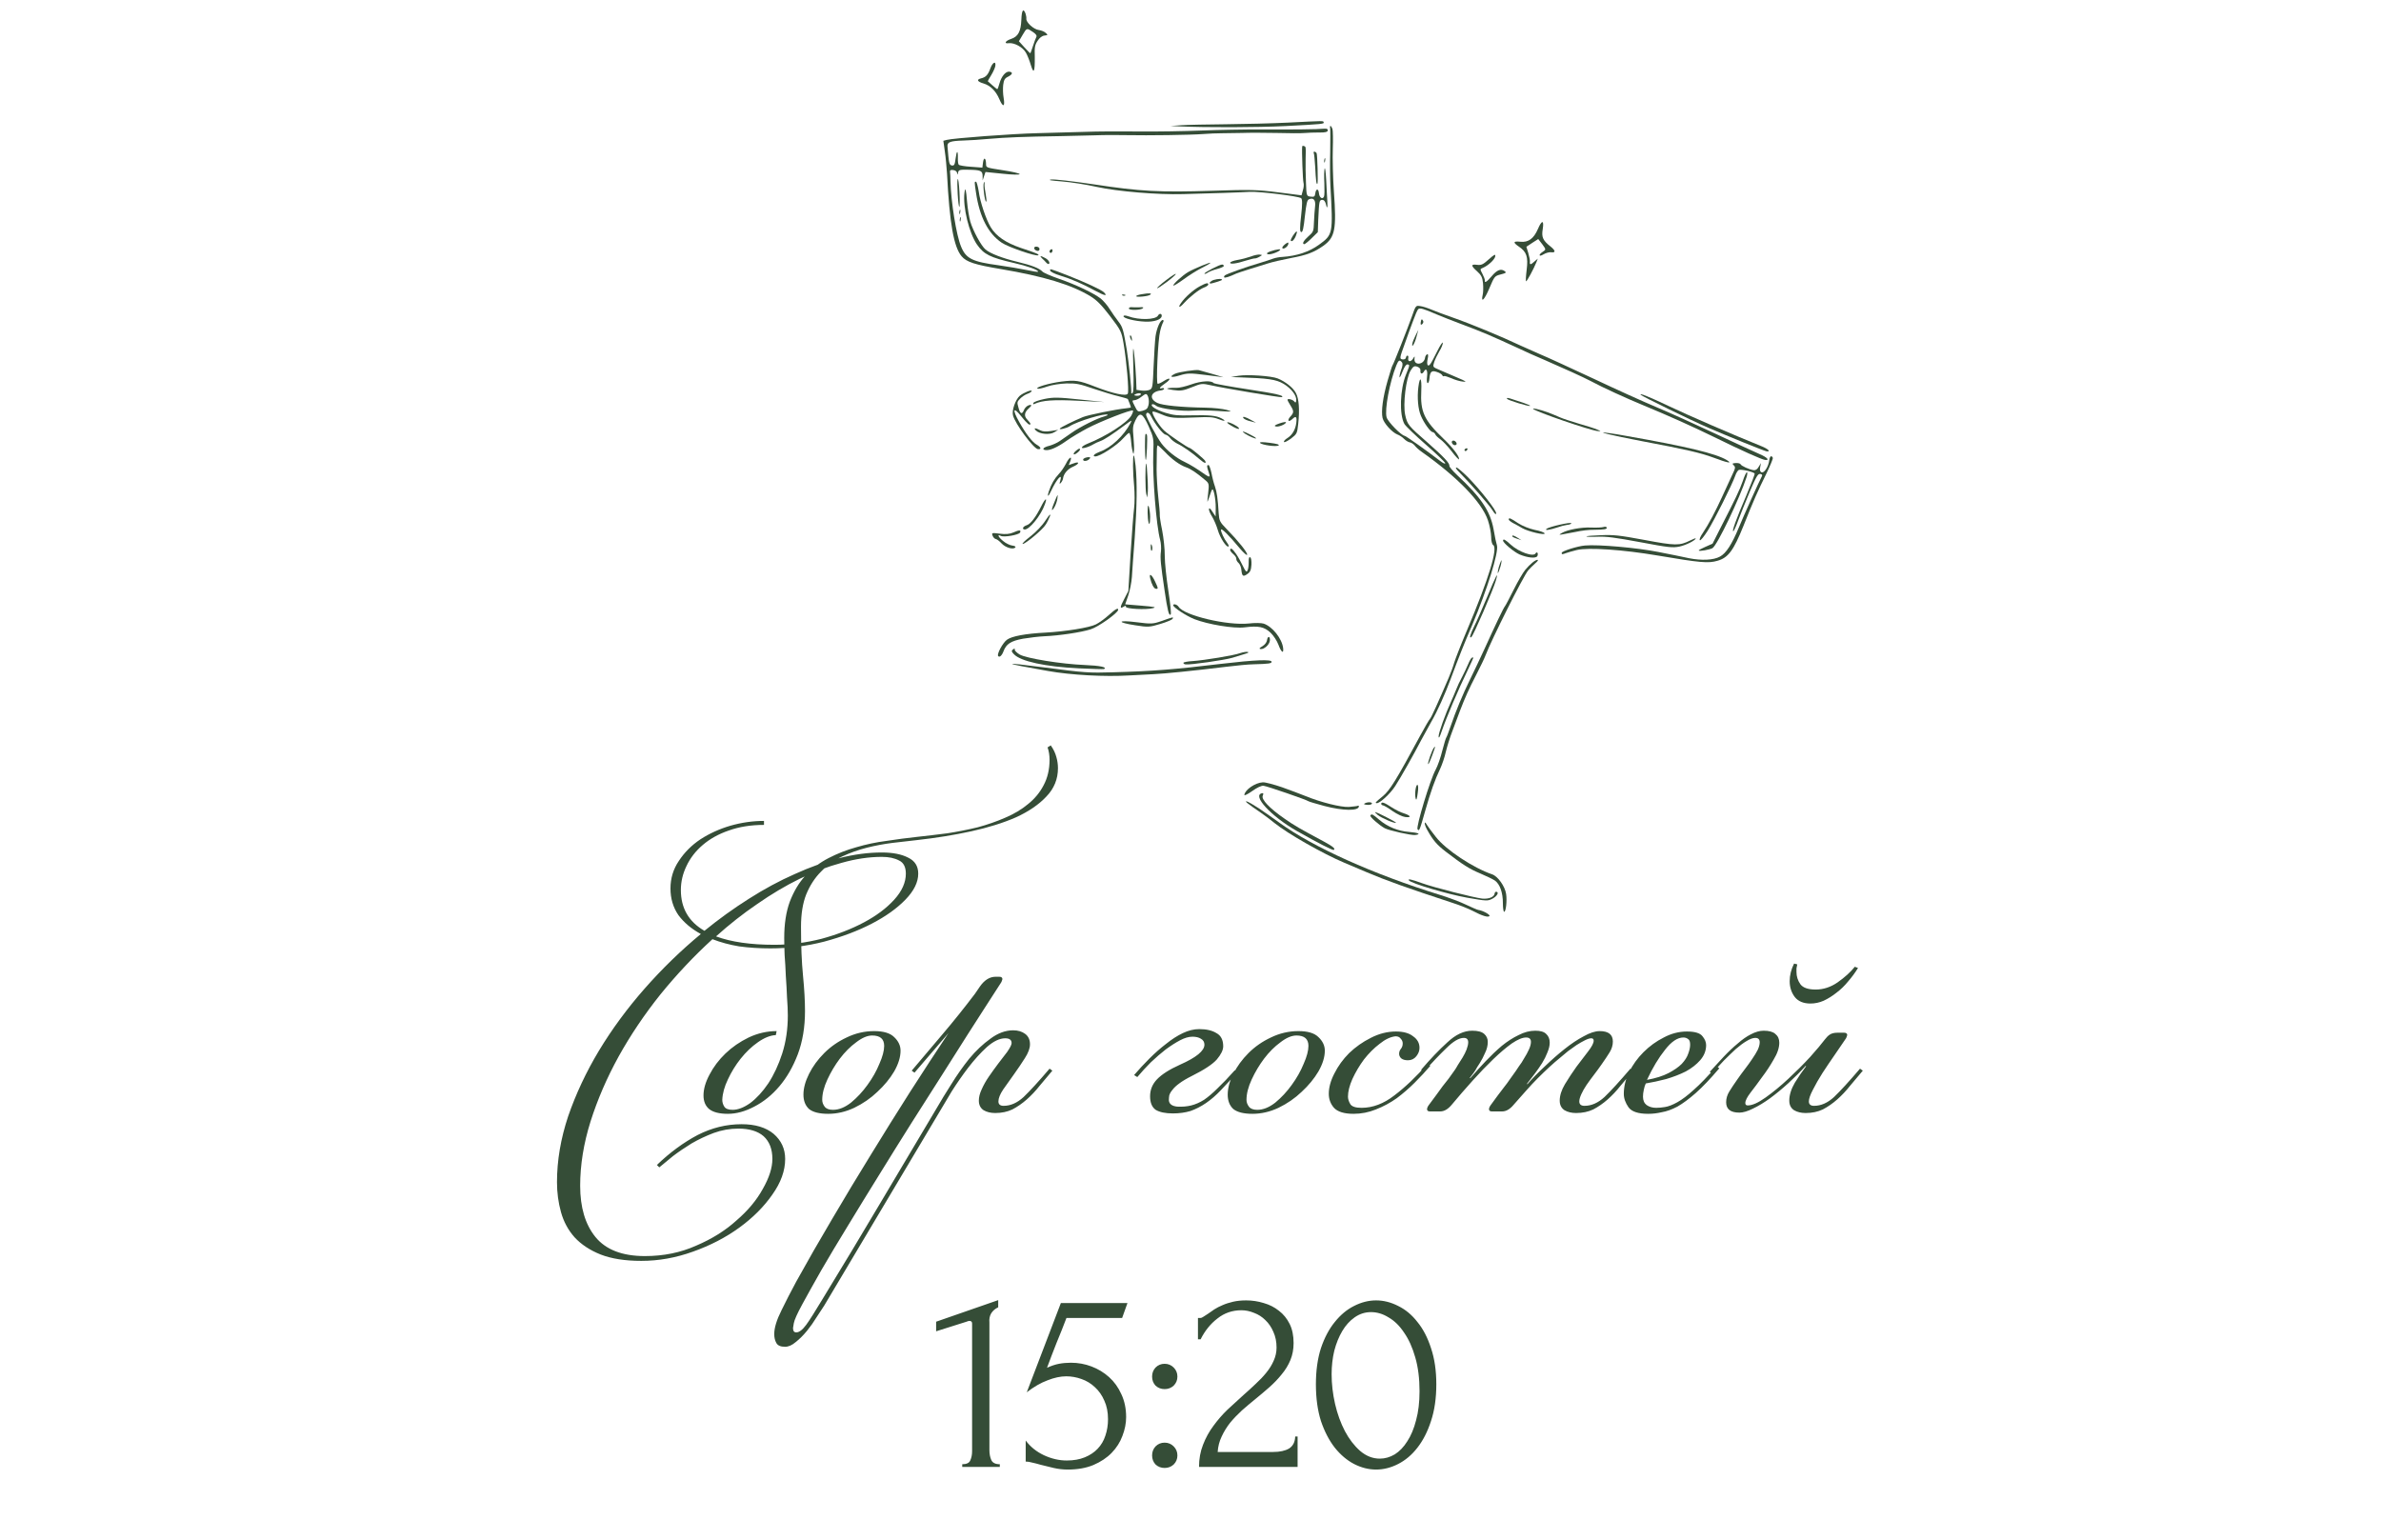 <?xml version="1.0" encoding="UTF-8"?> <svg xmlns="http://www.w3.org/2000/svg" width="286" height="185" viewBox="0 0 286 185" fill="none"><path d="M115.582 176.203V175.883C116.094 175.883 116.414 175.734 116.542 175.435C116.691 175.115 116.766 174.742 116.766 174.315V158.987C116.766 158.774 116.659 158.667 116.446 158.667C116.361 158.667 116.243 158.699 116.094 158.763L112.446 159.915V158.763L119.902 156.171V157.035C119.561 157.184 119.283 157.419 119.07 157.739C118.878 158.059 118.803 158.432 118.846 158.859V174.187C118.846 174.635 118.921 175.03 119.07 175.371C119.219 175.712 119.561 175.883 120.094 175.883V176.203H115.582ZM135.268 170.219C135.268 170.966 135.119 171.723 134.82 172.491C134.543 173.238 134.116 173.91 133.54 174.507C132.964 175.104 132.228 175.595 131.332 175.979C130.457 176.342 129.433 176.523 128.26 176.523C127.684 176.523 127.119 176.459 126.564 176.331C126.009 176.203 125.487 176.075 124.996 175.947C124.633 175.84 124.303 175.755 124.004 175.691C123.705 175.606 123.439 175.563 123.204 175.563V173.035C123.759 173.782 124.484 174.368 125.38 174.795C126.297 175.222 127.215 175.435 128.132 175.435C128.964 175.435 129.689 175.307 130.308 175.051C130.927 174.795 131.439 174.454 131.844 174.027C132.271 173.579 132.58 173.056 132.772 172.459C132.985 171.84 133.092 171.179 133.092 170.475C133.092 169.622 132.943 168.875 132.644 168.235C132.367 167.595 131.993 167.062 131.524 166.635C131.055 166.187 130.511 165.856 129.892 165.643C129.295 165.43 128.687 165.323 128.068 165.323C127.385 165.323 126.639 165.483 125.828 165.803C125.017 166.102 124.185 166.582 123.332 167.243L127.428 156.523H135.428L134.788 158.315H128.1C127.737 159.275 127.343 160.267 126.916 161.291C126.511 162.315 126.127 163.318 125.764 164.299C126.276 164.064 126.756 163.904 127.204 163.819C127.652 163.734 128.132 163.691 128.644 163.691C129.497 163.691 130.319 163.84 131.108 164.139C131.897 164.438 132.601 164.864 133.22 165.419C133.839 165.974 134.329 166.656 134.692 167.467C135.076 168.278 135.268 169.195 135.268 170.219ZM138.387 165.355C138.387 164.928 138.525 164.566 138.803 164.267C139.101 163.968 139.464 163.819 139.891 163.819C140.317 163.819 140.68 163.968 140.979 164.267C141.277 164.566 141.427 164.928 141.427 165.355C141.427 165.782 141.277 166.144 140.979 166.443C140.68 166.72 140.317 166.859 139.891 166.859C139.464 166.859 139.101 166.72 138.803 166.443C138.525 166.144 138.387 165.782 138.387 165.355ZM138.387 174.827C138.387 174.4 138.525 174.038 138.803 173.739C139.101 173.44 139.464 173.291 139.891 173.291C140.317 173.291 140.68 173.44 140.979 173.739C141.277 174.038 141.427 174.4 141.427 174.827C141.427 175.254 141.277 175.616 140.979 175.915C140.68 176.192 140.317 176.331 139.891 176.331C139.464 176.331 139.101 176.192 138.803 175.915C138.525 175.616 138.387 175.254 138.387 174.827ZM143.896 158.315H144.184C144.291 158.315 144.419 158.262 144.568 158.155C144.739 158.048 144.92 157.931 145.112 157.803C145.325 157.654 145.571 157.483 145.848 157.291C146.147 157.099 146.477 156.928 146.84 156.779C147.224 156.608 147.651 156.47 148.12 156.363C148.589 156.256 149.112 156.203 149.688 156.203C150.413 156.203 151.117 156.31 151.8 156.523C152.483 156.715 153.091 157.024 153.624 157.451C154.157 157.856 154.584 158.379 154.904 159.019C155.224 159.659 155.384 160.427 155.384 161.323C155.384 162.07 155.256 162.752 155 163.371C154.744 163.99 154.392 164.566 153.944 165.099C153.517 165.632 153.027 166.144 152.472 166.635C151.939 167.104 151.384 167.574 150.808 168.043C150.253 168.491 149.709 168.95 149.176 169.419C148.664 169.888 148.195 170.379 147.768 170.891C147.363 171.403 147.021 171.958 146.744 172.555C146.467 173.131 146.307 173.75 146.264 174.411H152.92C153.731 174.411 154.371 174.272 154.84 173.995C155.309 173.696 155.555 173.216 155.576 172.555H155.864V176.203H144.024C144.024 175.243 144.184 174.358 144.504 173.547C144.824 172.715 145.24 171.958 145.752 171.275C146.264 170.571 146.829 169.92 147.448 169.323C148.088 168.726 148.717 168.15 149.336 167.595C149.848 167.147 150.339 166.699 150.808 166.251C151.299 165.803 151.725 165.355 152.088 164.907C152.472 164.438 152.771 163.958 152.984 163.467C153.219 162.955 153.336 162.422 153.336 161.867C153.336 161.163 153.208 160.534 152.952 159.979C152.717 159.424 152.397 158.955 151.992 158.571C151.608 158.187 151.16 157.899 150.648 157.707C150.136 157.494 149.624 157.387 149.112 157.387C148.024 157.387 147.064 157.718 146.232 158.379C145.4 159.019 144.728 159.851 144.216 160.875H143.896V158.315ZM158.063 166.283C158.063 164.64 158.266 163.19 158.671 161.931C159.098 160.672 159.652 159.627 160.335 158.795C161.018 157.942 161.786 157.302 162.639 156.875C163.514 156.427 164.399 156.203 165.295 156.203C166.191 156.203 167.076 156.427 167.951 156.875C168.826 157.302 169.594 157.942 170.255 158.795C170.938 159.627 171.482 160.672 171.887 161.931C172.314 163.19 172.527 164.64 172.527 166.283C172.527 167.947 172.314 169.419 171.887 170.699C171.482 171.958 170.938 173.024 170.255 173.899C169.594 174.752 168.826 175.403 167.951 175.851C167.076 176.299 166.191 176.523 165.295 176.523C164.399 176.523 163.514 176.299 162.639 175.851C161.786 175.403 161.018 174.752 160.335 173.899C159.652 173.024 159.098 171.958 158.671 170.699C158.266 169.419 158.063 167.947 158.063 166.283ZM170.511 167.115C170.511 165.579 170.34 164.224 169.999 163.051C169.658 161.856 169.21 160.864 168.655 160.075C168.122 159.264 167.503 158.656 166.799 158.251C166.116 157.824 165.412 157.611 164.687 157.611C163.962 157.611 163.3 157.824 162.703 158.251C162.127 158.656 161.636 159.2 161.231 159.883C160.826 160.566 160.506 161.355 160.271 162.251C160.058 163.147 159.951 164.086 159.951 165.067C159.951 166.24 160.09 167.435 160.367 168.651C160.644 169.846 161.039 170.934 161.551 171.915C162.063 172.875 162.671 173.664 163.375 174.283C164.1 174.902 164.89 175.211 165.743 175.211C166.362 175.211 166.959 175.04 167.535 174.699C168.111 174.336 168.612 173.814 169.039 173.131C169.487 172.448 169.839 171.606 170.095 170.603C170.372 169.6 170.511 168.438 170.511 167.115Z" fill="#354D37"></path><path d="M92.536 113.92C91.224 113.92 89.976 113.84 88.792 113.68C87.64 113.488 86.568 113.2 85.576 112.816C83.368 114.832 81.288 117.04 79.336 119.44C77.416 121.84 75.736 124.336 74.296 126.928C72.888 129.488 71.768 132.08 70.936 134.704C70.104 137.36 69.688 139.936 69.688 142.432C69.688 145.024 70.296 147.072 71.512 148.576C72.76 150.112 74.744 150.88 77.464 150.88C79.704 150.88 81.752 150.464 83.608 149.632C85.496 148.832 87.112 147.824 88.456 146.608C89.832 145.424 90.888 144.16 91.624 142.816C92.392 141.472 92.776 140.272 92.776 139.216C92.776 138.032 92.424 137.12 91.72 136.48C91.016 135.872 90.008 135.568 88.696 135.568C87.672 135.568 86.68 135.744 85.72 136.096C84.792 136.448 83.912 136.864 83.08 137.344C82.248 137.856 81.496 138.368 80.824 138.88C80.152 139.424 79.608 139.872 79.192 140.224L78.904 139.936C80.472 138.432 82.104 137.232 83.8 136.336C85.496 135.472 87.256 135.04 89.08 135.04C90.712 135.04 91.992 135.424 92.92 136.192C93.848 136.992 94.312 138 94.312 139.216C94.312 140.624 93.8 142.048 92.776 143.488C91.752 144.96 90.424 146.288 88.792 147.472C87.16 148.656 85.304 149.616 83.224 150.352C81.176 151.088 79.112 151.456 77.032 151.456C75.08 151.456 73.448 151.2 72.136 150.688C70.856 150.176 69.816 149.488 69.016 148.624C68.248 147.76 67.704 146.752 67.384 145.6C67.064 144.448 66.904 143.248 66.904 142C66.904 139.408 67.352 136.768 68.248 134.08C69.176 131.392 70.408 128.768 71.944 126.208C73.512 123.616 75.336 121.136 77.416 118.768C79.528 116.368 81.784 114.176 84.184 112.192C83.064 111.584 82.168 110.832 81.496 109.936C80.856 109.008 80.536 107.936 80.536 106.72C80.536 105.504 80.872 104.4 81.544 103.408C82.216 102.384 83.08 101.52 84.136 100.816C85.224 100.112 86.424 99.568 87.736 99.184C89.08 98.8 90.424 98.608 91.768 98.608V99.088C90.2 99.088 88.792 99.312 87.544 99.76C86.328 100.176 85.288 100.752 84.424 101.488C83.56 102.224 82.904 103.072 82.456 104.032C82.008 104.96 81.784 105.92 81.784 106.912C81.784 109.088 82.728 110.72 84.616 111.808C86.344 110.4 88.12 109.12 89.944 107.968C91.8 106.784 93.64 105.792 95.464 104.992C97.288 104.16 99.08 103.52 100.84 103.072C102.6 102.624 104.296 102.4 105.928 102.4C107.24 102.4 108.296 102.608 109.096 103.024C109.896 103.408 110.296 104.048 110.296 104.944C110.296 105.968 109.784 107.008 108.76 108.064C107.736 109.12 106.392 110.08 104.728 110.944C103.064 111.808 101.16 112.528 99.016 113.104C96.904 113.648 94.744 113.92 92.536 113.92ZM105.928 102.928C104.392 102.928 102.776 103.168 101.08 103.648C99.416 104.096 97.736 104.736 96.04 105.568C94.344 106.4 92.648 107.408 90.952 108.592C89.256 109.744 87.608 111.04 86.008 112.48C87.832 113.152 90.168 113.488 93.016 113.488C94.904 113.488 96.792 113.248 98.68 112.768C100.568 112.256 102.264 111.6 103.768 110.8C105.272 110 106.488 109.088 107.416 108.064C108.344 107.04 108.808 106 108.808 104.944C108.808 104.144 108.536 103.616 107.992 103.36C107.448 103.072 106.76 102.928 105.928 102.928ZM87.431 133.792C86.407 133.792 85.655 133.6 85.175 133.216C84.727 132.832 84.503 132.288 84.503 131.584C84.503 130.816 84.743 129.984 85.223 129.088C85.703 128.16 86.343 127.312 87.143 126.544C87.943 125.776 88.871 125.136 89.927 124.624C91.015 124.112 92.135 123.856 93.287 123.856L93.191 124.336C92.519 124.368 91.799 124.656 91.031 125.2C90.295 125.712 89.607 126.368 88.967 127.168C88.359 127.936 87.847 128.768 87.431 129.664C87.015 130.528 86.791 131.344 86.759 132.112C86.759 132.4 86.839 132.672 86.999 132.928C87.159 133.184 87.495 133.312 88.007 133.312C88.647 133.312 89.351 133.04 90.119 132.496C90.887 131.92 91.607 131.136 92.279 130.144C92.951 129.12 93.511 127.92 93.959 126.544C94.407 125.136 94.631 123.616 94.631 121.984C94.631 121.376 94.599 120.656 94.535 119.824C94.503 118.96 94.455 118.096 94.391 117.232C94.359 116.368 94.311 115.536 94.247 114.736C94.215 113.936 94.199 113.248 94.199 112.672C94.199 110.976 94.423 109.52 94.871 108.304C95.351 107.056 95.975 106.016 96.743 105.184C97.543 104.32 98.471 103.616 99.527 103.072C100.583 102.528 101.687 102.096 102.839 101.776C104.023 101.424 105.239 101.168 106.487 101.008C107.735 100.816 108.951 100.656 110.135 100.528C111.319 100.4 112.535 100.256 113.783 100.096C115.031 99.904 116.247 99.664 117.431 99.376C118.615 99.056 119.719 98.672 120.743 98.224C121.799 97.776 122.711 97.232 123.479 96.592C124.279 95.952 124.903 95.2 125.351 94.336C125.831 93.44 126.071 92.416 126.071 91.264C126.071 90.72 125.991 90.224 125.831 89.776L126.215 89.536C126.535 89.984 126.759 90.448 126.887 90.928C127.015 91.376 127.079 91.824 127.079 92.272C127.079 93.584 126.615 94.72 125.687 95.68C124.791 96.64 123.575 97.472 122.039 98.176C120.503 98.848 118.711 99.408 116.663 99.856C114.615 100.304 112.439 100.656 110.135 100.912C109.239 101.008 108.263 101.12 107.207 101.248C106.183 101.376 105.159 101.568 104.135 101.824C103.111 102.08 102.119 102.432 101.159 102.88C100.199 103.328 99.351 103.936 98.615 104.704C97.879 105.44 97.287 106.352 96.839 107.44C96.423 108.496 96.215 109.792 96.215 111.328C96.215 113.6 96.295 115.552 96.455 117.184C96.615 118.816 96.695 120.24 96.695 121.456C96.695 123.376 96.407 125.104 95.831 126.64C95.255 128.144 94.519 129.424 93.623 130.48C92.727 131.536 91.719 132.352 90.599 132.928C89.511 133.504 88.455 133.792 87.431 133.792ZM104.764 124.384C104.188 124.384 103.548 124.656 102.844 125.2C102.14 125.712 101.484 126.368 100.876 127.168C100.3 127.936 99.804 128.768 99.388 129.664C98.972 130.56 98.764 131.376 98.764 132.112C98.764 132.4 98.86 132.672 99.052 132.928C99.244 133.184 99.58 133.312 100.06 133.312C100.764 133.312 101.484 133.024 102.22 132.448C102.956 131.84 103.612 131.136 104.188 130.336C104.796 129.504 105.276 128.656 105.628 127.792C106.012 126.928 106.204 126.208 106.204 125.632C106.204 124.8 105.724 124.384 104.764 124.384ZM105.004 123.856C106.124 123.856 106.924 124.096 107.404 124.576C107.916 125.056 108.172 125.6 108.172 126.208C108.172 126.976 107.916 127.808 107.404 128.704C106.892 129.568 106.22 130.384 105.388 131.152C104.588 131.92 103.66 132.56 102.604 133.072C101.58 133.552 100.54 133.792 99.484 133.792C98.428 133.792 97.66 133.6 97.18 133.216C96.732 132.8 96.508 132.224 96.508 131.488C96.508 130.72 96.732 129.888 97.18 128.992C97.628 128.096 98.236 127.264 99.004 126.496C99.772 125.728 100.668 125.104 101.692 124.624C102.748 124.112 103.852 123.856 105.004 123.856ZM119.544 133.696C119 133.696 118.536 133.584 118.152 133.36C117.768 133.104 117.576 132.72 117.576 132.208C117.576 131.792 117.688 131.344 117.912 130.864C118.136 130.352 118.424 129.84 118.776 129.328C119.128 128.816 119.496 128.304 119.88 127.792C120.264 127.28 120.632 126.8 120.984 126.352C121.336 125.84 121.512 125.488 121.512 125.296C121.512 124.912 121.256 124.72 120.744 124.72C120.072 124.72 119.336 125.072 118.536 125.776C117.768 126.48 117.016 127.312 116.28 128.272C115.576 129.2 114.92 130.144 114.312 131.104C113.736 132.064 113.288 132.816 112.968 133.36L99 156.832C98.744 157.216 98.44 157.68 98.088 158.224C97.736 158.8 97.352 159.344 96.936 159.856C96.488 160.4 96.04 160.848 95.592 161.2C95.144 161.584 94.712 161.776 94.296 161.776C93.752 161.776 93.4 161.616 93.24 161.296C93.08 161.008 93 160.656 93 160.24C93 159.504 93.288 158.56 93.864 157.408C94.408 156.288 95 155.136 95.64 153.952C96.984 151.52 98.424 149.008 99.96 146.416C101.464 143.856 103.016 141.28 104.616 138.688C106.184 136.128 107.752 133.616 109.32 131.152C110.92 128.656 112.456 126.304 113.928 124.096L109.848 128.848L109.512 128.608C110.728 127.168 111.96 125.712 113.208 124.24C114.488 122.736 115.784 121.12 117.096 119.392L117.72 118.48C118.264 117.712 118.888 117.328 119.592 117.328H120.024C120.28 117.328 120.408 117.424 120.408 117.616C120.408 117.648 120.392 117.696 120.36 117.76C120.36 117.792 120.328 117.872 120.264 118L118.344 120.976C117.864 121.712 117.176 122.784 116.28 124.192C115.384 125.6 114.36 127.216 113.208 129.04C112.056 130.832 110.824 132.768 109.512 134.848C108.2 136.928 106.904 139.008 105.624 141.088C104.312 143.2 103.064 145.232 101.88 147.184C100.664 149.168 99.592 150.96 98.664 152.56C97.736 154.192 96.968 155.568 96.36 156.688C95.752 157.808 95.416 158.56 95.352 158.944C95.288 159.264 95.256 159.456 95.256 159.52C95.256 159.872 95.384 160.048 95.64 160.048C95.992 160.048 96.392 159.744 96.84 159.136C97.256 158.56 97.896 157.552 98.76 156.112C101.128 152.24 103.448 148.384 105.72 144.544C107.992 140.736 110.264 136.912 112.536 133.072C113.016 132.24 113.592 131.296 114.264 130.24C114.936 129.152 115.656 128.128 116.424 127.168C117.224 126.208 118.072 125.408 118.968 124.768C119.864 124.096 120.776 123.76 121.704 123.76C122.28 123.76 122.76 123.904 123.144 124.192C123.528 124.48 123.72 124.896 123.72 125.44C123.72 125.92 123.512 126.48 123.096 127.12C122.712 127.728 122.28 128.368 121.8 129.04C121.352 129.68 120.92 130.288 120.504 130.864C120.12 131.44 119.928 131.92 119.928 132.304C119.928 132.656 120.136 132.832 120.552 132.832C121.384 132.832 122.184 132.48 122.952 131.776C123.72 131.04 124.76 129.904 126.072 128.368L126.408 128.608C125.896 129.216 125.384 129.824 124.872 130.432C124.392 131.04 123.88 131.584 123.336 132.064C122.792 132.544 122.216 132.944 121.608 133.264C121 133.552 120.312 133.696 119.544 133.696ZM144.049 123.616C144.913 123.616 145.601 123.776 146.113 124.096C146.657 124.384 146.929 124.912 146.929 125.68C146.929 126.128 146.673 126.656 146.161 127.264C145.649 127.84 144.657 128.496 143.185 129.232C142.545 129.552 142.033 129.856 141.649 130.144C141.297 130.4 141.025 130.656 140.833 130.912C140.641 131.136 140.513 131.36 140.449 131.584C140.417 131.776 140.401 131.968 140.401 132.16C140.433 132.608 140.769 132.864 141.409 132.928C142.017 132.96 142.577 132.912 143.089 132.784C143.601 132.656 144.113 132.432 144.625 132.112C145.137 131.76 145.681 131.296 146.257 130.72C146.865 130.144 147.553 129.424 148.321 128.56L148.657 128.8C147.921 129.6 147.249 130.32 146.641 130.96C146.065 131.568 145.473 132.08 144.865 132.496C144.257 132.912 143.633 133.232 142.993 133.456C142.353 133.648 141.649 133.744 140.881 133.744C139.985 133.744 139.297 133.6 138.817 133.312C138.369 132.992 138.145 132.448 138.145 131.68C138.145 130.912 138.417 130.24 138.961 129.664C139.537 129.056 140.465 128.464 141.745 127.888C143.697 127.024 144.673 126.224 144.673 125.488C144.673 125.168 144.529 124.928 144.241 124.768C143.985 124.608 143.649 124.528 143.233 124.528C142.785 124.528 142.289 124.672 141.745 124.96C141.201 125.248 140.625 125.616 140.017 126.064C139.441 126.512 138.849 127.024 138.241 127.6C137.665 128.176 137.121 128.768 136.609 129.376L136.225 129.136C136.801 128.464 137.409 127.808 138.049 127.168C138.721 126.496 139.393 125.904 140.065 125.392C140.737 124.848 141.409 124.416 142.081 124.096C142.753 123.776 143.409 123.616 144.049 123.616ZM155.726 124.384C155.15 124.384 154.51 124.656 153.806 125.2C153.102 125.712 152.446 126.368 151.838 127.168C151.262 127.936 150.766 128.768 150.35 129.664C149.934 130.56 149.726 131.376 149.726 132.112C149.726 132.4 149.822 132.672 150.014 132.928C150.206 133.184 150.542 133.312 151.022 133.312C151.726 133.312 152.446 133.024 153.182 132.448C153.918 131.84 154.574 131.136 155.15 130.336C155.758 129.504 156.238 128.656 156.59 127.792C156.974 126.928 157.166 126.208 157.166 125.632C157.166 124.8 156.686 124.384 155.726 124.384ZM155.966 123.856C157.086 123.856 157.886 124.096 158.366 124.576C158.878 125.056 159.134 125.6 159.134 126.208C159.134 126.976 158.878 127.808 158.366 128.704C157.854 129.568 157.182 130.384 156.35 131.152C155.55 131.92 154.622 132.56 153.566 133.072C152.542 133.552 151.502 133.792 150.446 133.792C149.39 133.792 148.622 133.6 148.142 133.216C147.694 132.8 147.47 132.224 147.47 131.488C147.47 130.72 147.694 129.888 148.142 128.992C148.59 128.096 149.198 127.264 149.966 126.496C150.734 125.728 151.63 125.104 152.654 124.624C153.71 124.112 154.814 123.856 155.966 123.856ZM171.803 128.032C171.259 128.672 170.635 129.344 169.931 130.048C169.259 130.72 168.539 131.344 167.771 131.92C167.003 132.464 166.171 132.912 165.275 133.264C164.411 133.616 163.515 133.792 162.587 133.792C161.467 133.792 160.683 133.552 160.235 133.072C159.819 132.592 159.611 132.032 159.611 131.392C159.611 130.624 159.835 129.808 160.283 128.944C160.731 128.048 161.323 127.232 162.059 126.496C162.827 125.76 163.691 125.152 164.651 124.672C165.643 124.16 166.651 123.904 167.675 123.904C168.571 123.904 169.259 124.096 169.739 124.48C170.251 124.832 170.507 125.296 170.507 125.872C170.507 126.224 170.379 126.56 170.123 126.88C169.867 127.2 169.531 127.36 169.115 127.36C168.763 127.36 168.491 127.28 168.299 127.12C168.139 126.96 168.059 126.784 168.059 126.592C168.059 126.368 168.123 126.176 168.251 126.016C168.411 125.824 168.491 125.6 168.491 125.344C168.491 125.12 168.411 124.928 168.251 124.768C168.123 124.576 167.915 124.48 167.627 124.48C167.019 124.544 166.379 124.848 165.707 125.392C165.035 125.904 164.411 126.528 163.835 127.264C163.291 128 162.827 128.784 162.443 129.616C162.091 130.416 161.915 131.12 161.915 131.728C161.915 132.016 162.011 132.32 162.203 132.64C162.395 132.928 162.843 133.072 163.547 133.072C164.891 133.072 166.203 132.576 167.483 131.584C168.795 130.592 170.123 129.328 171.467 127.792L171.803 128.032ZM189.317 133.696C188.773 133.696 188.309 133.584 187.925 133.36C187.541 133.104 187.349 132.72 187.349 132.208C187.349 131.6 187.557 130.944 187.973 130.24C188.421 129.504 188.885 128.8 189.365 128.128C189.877 127.456 190.341 126.848 190.757 126.304C191.205 125.728 191.429 125.296 191.429 125.008C191.429 124.816 191.333 124.72 191.141 124.72C190.949 124.72 190.693 124.8 190.373 124.96C190.053 125.12 189.717 125.312 189.365 125.536C189.045 125.76 188.709 126 188.357 126.256C188.037 126.512 187.749 126.752 187.493 126.976C186.981 127.392 186.501 127.808 186.053 128.224C185.605 128.64 185.157 129.072 184.709 129.52C184.261 129.968 183.797 130.464 183.317 131.008C182.869 131.52 182.373 132.08 181.829 132.688C181.381 133.232 180.917 133.504 180.437 133.504H179.189C178.965 133.504 178.853 133.408 178.853 133.216C178.853 133.12 178.901 132.992 178.997 132.832C179.349 132.352 179.653 131.936 179.909 131.584C180.197 131.2 180.453 130.864 180.677 130.576C180.933 130.256 181.157 129.952 181.349 129.664C181.573 129.344 181.813 129.008 182.069 128.656C182.133 128.56 182.261 128.368 182.453 128.08C182.677 127.792 182.885 127.472 183.077 127.12C183.301 126.768 183.493 126.416 183.653 126.064C183.813 125.712 183.893 125.408 183.893 125.152C183.893 124.8 183.701 124.624 183.317 124.624C182.869 124.624 182.293 124.864 181.589 125.344C180.917 125.824 180.181 126.448 179.381 127.216C178.581 127.984 177.749 128.848 176.885 129.808C176.021 130.768 175.189 131.728 174.389 132.688C173.941 133.232 173.477 133.504 172.997 133.504H171.749C171.525 133.504 171.413 133.408 171.413 133.216C171.413 133.12 171.461 132.992 171.557 132.832C171.909 132.352 172.229 131.92 172.517 131.536C172.805 131.152 173.061 130.8 173.285 130.48C173.541 130.16 173.781 129.856 174.005 129.568C174.229 129.248 174.469 128.912 174.725 128.56C174.821 128.432 174.949 128.224 175.109 127.936C175.301 127.648 175.493 127.344 175.685 127.024C175.877 126.704 176.037 126.384 176.165 126.064C176.293 125.712 176.357 125.424 176.357 125.2C176.357 124.848 176.181 124.672 175.829 124.672C175.253 124.672 174.549 125.088 173.717 125.92C172.885 126.72 172.005 127.648 171.077 128.704L170.693 128.512C171.813 127.2 172.869 126.096 173.861 125.2C174.853 124.272 175.845 123.808 176.837 123.808C177.509 123.808 177.989 123.936 178.277 124.192C178.565 124.448 178.709 124.768 178.709 125.152C178.709 125.6 178.597 126.048 178.373 126.496C178.181 126.944 177.973 127.344 177.749 127.696C177.493 128.08 177.317 128.368 177.221 128.56C177.125 128.72 176.901 129.024 176.549 129.472L176.597 129.52C177.205 128.816 177.829 128.128 178.469 127.456C179.109 126.784 179.749 126.176 180.389 125.632C181.061 125.088 181.733 124.656 182.405 124.336C183.077 123.984 183.749 123.808 184.421 123.808C185.029 123.808 185.461 123.936 185.717 124.192C186.005 124.448 186.149 124.8 186.149 125.248C186.149 125.6 186.053 126 185.861 126.448C185.701 126.864 185.493 127.28 185.237 127.696C184.949 128.144 184.661 128.56 184.373 128.944C184.085 129.328 183.765 129.744 183.413 130.192L183.461 130.24C184.069 129.536 184.773 128.816 185.573 128.08C186.373 127.312 187.157 126.624 187.925 126.016C188.725 125.376 189.493 124.864 190.229 124.48C190.965 124.064 191.605 123.856 192.149 123.856C193.205 123.856 193.733 124.272 193.733 125.104C193.733 125.552 193.605 125.984 193.349 126.4C193.093 126.816 192.773 127.296 192.389 127.84C192.101 128.256 191.797 128.672 191.477 129.088C191.157 129.504 190.853 129.92 190.565 130.336C190.309 130.72 190.101 131.088 189.941 131.44C189.781 131.792 189.701 132.08 189.701 132.304C189.701 132.656 189.909 132.832 190.325 132.832C191.157 132.832 191.957 132.48 192.725 131.776C193.493 131.04 194.533 129.904 195.845 128.368L196.181 128.608C195.669 129.216 195.157 129.824 194.645 130.432C194.165 131.04 193.653 131.584 193.109 132.064C192.565 132.544 191.989 132.944 191.381 133.264C190.773 133.552 190.085 133.696 189.317 133.696ZM197.832 129.712C198.888 129.52 199.752 129.248 200.424 128.896C201.096 128.544 201.624 128.176 202.008 127.792C202.392 127.376 202.648 126.976 202.776 126.592C202.936 126.176 203.016 125.808 203.016 125.488C203.016 125.136 202.936 124.912 202.776 124.816C202.616 124.688 202.424 124.624 202.2 124.624C201.496 124.624 200.76 125.12 199.992 126.112C199.224 127.072 198.504 128.272 197.832 129.712ZM198.936 133.072C199.256 133.072 199.608 133.04 199.992 132.976C200.408 132.912 200.904 132.72 201.48 132.4C202.056 132.08 202.712 131.584 203.448 130.912C204.216 130.24 205.128 129.296 206.184 128.08L206.52 128.32C205.464 129.568 204.52 130.56 203.688 131.296C202.888 132 202.152 132.544 201.48 132.928C200.808 133.28 200.184 133.504 199.608 133.6C199.064 133.728 198.52 133.792 197.976 133.792C196.792 133.792 196.008 133.536 195.624 133.024C195.24 132.48 195.048 131.936 195.048 131.392C195.048 130.528 195.256 129.664 195.672 128.8C196.12 127.904 196.696 127.104 197.4 126.4C198.136 125.664 198.952 125.072 199.848 124.624C200.744 124.144 201.672 123.904 202.632 123.904C203.592 123.904 204.216 124.096 204.504 124.48C204.792 124.832 204.936 125.184 204.936 125.536C204.936 126.208 204.696 126.816 204.216 127.36C203.768 127.872 203.192 128.32 202.488 128.704C201.784 129.056 201 129.36 200.136 129.616C199.272 129.84 198.456 130.016 197.688 130.144C197.592 130.336 197.512 130.592 197.448 130.912C197.384 131.2 197.352 131.472 197.352 131.728C197.352 132.176 197.496 132.512 197.784 132.736C198.104 132.96 198.488 133.072 198.936 133.072ZM215.884 115.84C215.852 116 215.82 116.16 215.788 116.32C215.788 116.448 215.788 116.592 215.788 116.752C215.788 117.296 215.948 117.792 216.268 118.24C216.588 118.656 217.196 118.864 218.092 118.864C219.02 118.864 219.9 118.576 220.732 118C221.596 117.392 222.284 116.768 222.796 116.128L223.18 116.272C222.828 116.848 222.428 117.392 221.98 117.904C221.564 118.416 221.1 118.864 220.588 119.248C220.108 119.632 219.596 119.952 219.052 120.208C218.54 120.432 218.012 120.544 217.468 120.544C216.636 120.544 216.012 120.288 215.596 119.776C215.18 119.232 214.972 118.592 214.972 117.856C214.972 117.152 215.148 116.448 215.5 115.744L215.884 115.84ZM216.892 133.696C216.348 133.696 215.884 133.584 215.5 133.36C215.116 133.104 214.924 132.72 214.924 132.208C214.924 131.536 215.148 130.816 215.596 130.048C216.076 129.28 216.524 128.624 216.94 128.08L216.892 128.032C216.252 128.736 215.564 129.424 214.828 130.096C214.092 130.768 213.356 131.376 212.62 131.92C211.916 132.432 211.228 132.848 210.556 133.168C209.916 133.488 209.372 133.648 208.924 133.648C207.868 133.648 207.34 133.232 207.34 132.4C207.34 131.952 207.468 131.52 207.724 131.104C207.98 130.688 208.3 130.208 208.684 129.664C208.972 129.248 209.276 128.832 209.596 128.416C209.916 128 210.204 127.6 210.46 127.216C210.748 126.8 210.972 126.432 211.132 126.112C211.292 125.76 211.372 125.456 211.372 125.2C211.372 124.848 211.196 124.672 210.844 124.672C210.556 124.672 210.204 124.8 209.788 125.056C209.404 125.28 208.972 125.6 208.492 126.016C208.044 126.432 207.564 126.896 207.052 127.408C206.572 127.92 206.108 128.432 205.66 128.944L205.372 128.752C205.948 128.112 206.508 127.504 207.052 126.928C207.628 126.32 208.188 125.792 208.732 125.344C209.276 124.864 209.804 124.496 210.316 124.24C210.86 123.952 211.372 123.808 211.852 123.808C212.492 123.808 212.956 123.936 213.244 124.192C213.564 124.448 213.724 124.8 213.724 125.248C213.724 125.856 213.5 126.528 213.052 127.264C212.636 128 212.172 128.704 211.66 129.376C211.18 130.048 210.716 130.672 210.268 131.248C209.852 131.792 209.644 132.208 209.644 132.496C209.644 132.688 209.74 132.784 209.932 132.784C210.476 132.784 211.196 132.464 212.092 131.824C212.988 131.184 213.9 130.432 214.828 129.568C215.756 128.704 216.62 127.84 217.42 126.976C218.22 126.08 218.812 125.376 219.196 124.864C219.388 124.608 219.58 124.416 219.772 124.288C219.996 124.128 220.316 124.048 220.732 124.048H221.5C221.756 124.048 221.884 124.144 221.884 124.336C221.884 124.368 221.868 124.416 221.836 124.48C221.836 124.512 221.804 124.592 221.74 124.72C221.356 125.296 220.908 125.952 220.396 126.688C219.884 127.424 219.388 128.16 218.908 128.896C218.46 129.6 218.076 130.272 217.756 130.912C217.436 131.52 217.276 131.984 217.276 132.304C217.276 132.656 217.484 132.832 217.9 132.832C218.732 132.832 219.532 132.48 220.3 131.776C221.068 131.04 222.108 129.904 223.42 128.368L223.756 128.608C223.244 129.216 222.732 129.824 222.22 130.432C221.74 131.04 221.228 131.584 220.684 132.064C220.14 132.544 219.564 132.944 218.956 133.264C218.348 133.552 217.66 133.696 216.892 133.696Z" fill="#354D37"></path><path d="M123.183 1.622C123.246 1.823 123.3 2.094 123.282 2.233C123.224 2.683 124.158 3.524 124.765 3.602C125.077 3.642 125.446 3.795 125.619 3.958C125.888 4.203 125.885 4.221 125.456 4.271C125.169 4.305 124.856 4.547 124.634 4.906C124.305 5.41 124.256 5.65 124.295 6.87C124.314 8.651 124.17 8.949 123.821 7.813C123.675 7.301 123.408 6.633 123.22 6.31C122.844 5.663 121.838 5.112 121.176 5.186C120.546 5.282 120.753 4.903 121.453 4.676C122.3 4.396 122.627 3.769 122.683 2.368C122.722 1.228 122.918 0.936 123.183 1.622ZM122.839 4.184L122.387 4.953L123.052 5.69C123.424 6.09 123.736 6.411 123.755 6.396C123.795 6.366 123.932 5.978 124.079 5.522C124.225 5.065 124.411 4.578 124.481 4.446C124.572 4.282 124.438 4.089 124.081 3.849C123.333 3.349 123.336 3.331 122.839 4.184Z" fill="#354D37"></path><path d="M119.561 7.902C119.535 8.11 119.31 8.627 119.066 9.019C118.822 9.41 118.639 9.739 118.654 9.758C118.687 9.78 118.925 9.987 119.208 10.252C119.494 10.499 119.75 10.708 119.784 10.713C119.837 10.719 119.946 10.416 120.047 10.042C120.281 9.174 120.801 8.554 121.235 8.609C121.704 8.669 121.633 8.942 121.069 9.222C120.693 9.402 120.579 9.599 120.504 10.188C120.453 10.587 120.469 11.293 120.552 11.744C120.745 12.86 120.471 12.931 120.038 11.907C119.617 10.92 118.959 10.273 118.143 10.028C117.395 9.809 117.268 9.564 117.815 9.422C118.414 9.287 118.682 8.987 118.955 8.23C119.206 7.505 119.643 7.261 119.561 7.902Z" fill="#354D37"></path><path d="M158.993 14.684C159.091 14.89 158.858 14.913 154.437 15.141C150.958 15.312 144.888 15.329 141.644 15.179L140.592 15.133L141.926 15.039C142.656 14.992 145.043 14.944 147.233 14.925C149.423 14.905 152.767 14.822 154.666 14.73C159.122 14.507 158.929 14.499 158.993 14.684Z" fill="#354D37"></path><path d="M160.05 15.485C160.112 15.687 160.133 16.764 160.094 17.903C160.054 19.043 160.109 21.374 160.228 23.062C160.554 27.558 160.36 28.519 158.962 29.521C157.838 30.31 156.985 30.641 155.07 30.995C154.021 31.196 152.749 31.491 152.251 31.657C151.737 31.82 150.744 32.133 150.047 32.343C149.33 32.569 148.631 32.797 148.481 32.865C147.655 33.253 147.123 33.414 147.047 33.316C147.004 33.24 147.052 33.141 147.15 33.065C147.402 32.886 149.676 32.067 151.197 31.628C151.894 31.417 152.684 31.166 152.945 31.059C153.203 30.968 153.692 30.872 154.028 30.862C155.771 30.75 157.283 30.239 158.431 29.4C160.122 28.172 160.127 28.137 159.803 22.25C159.761 21.47 159.742 19.689 159.78 18.286C159.801 16.88 159.806 15.595 159.776 15.415C159.706 15.001 159.877 15.04 160.05 15.485Z" fill="#354D37"></path><path d="M159.49 15.68C159.468 15.853 159.157 15.937 158.437 15.915C157.89 15.915 157.111 15.939 156.718 15.977C156.325 16.015 154.808 16.015 153.367 15.972C151.907 15.944 150.056 15.936 149.222 15.97C148.391 15.988 147.278 16.004 146.748 16.006C146.219 16.009 145.227 16.041 144.567 16.098C143.034 16.219 137.876 16.282 135.43 16.234C134.41 16.209 132.629 16.21 131.459 16.255C130.291 16.281 128.451 16.328 127.389 16.351C123.06 16.414 120.755 16.507 118.882 16.673C117.792 16.78 116.37 16.863 115.698 16.882C114.157 16.932 113.77 17.059 113.81 17.575C113.974 19.603 114.015 19.837 114.345 19.879C114.622 19.914 114.692 19.782 114.789 19.02C114.918 18.015 115.078 18.001 115.056 19.001C115.045 19.37 115.089 19.71 115.167 19.79C115.228 19.869 115.9 19.99 116.636 20.031L117.999 20.134L118.078 19.511C118.167 18.818 118.431 18.957 118.442 19.698C118.439 20.138 118.456 20.14 120.463 20.449C121.589 20.611 122.496 20.832 122.484 20.919C122.473 21.005 121.54 20.992 120.427 20.867L118.373 20.658L118.202 21.164L118.032 21.671L118.029 21.142C118.021 20.507 117.805 20.409 116.273 20.389C115.287 20.369 115.142 20.403 115.083 20.73C115.028 21.023 115.008 21.038 114.97 20.786C114.94 20.606 114.764 20.461 114.504 20.427C114.174 20.385 114.078 20.444 114.119 20.678C114.132 20.855 114.174 21.354 114.171 21.794C114.238 24.302 114.866 28.221 115.432 29.596C116.02 31.063 116.783 31.442 119.94 31.863C121.083 32.026 122.619 32.293 123.341 32.438C124.079 32.603 124.684 32.698 124.693 32.628C124.719 32.42 123.386 31.951 121.792 31.589C118.914 30.922 118.183 30.564 117.348 29.366C116.397 27.977 115.645 24.887 115.847 23.17C115.949 22.373 116.043 22.737 116.165 24.267C116.226 25.032 116.408 26.094 116.552 26.623C116.886 27.74 117.871 29.556 118.382 29.973C118.939 30.449 120.435 31.028 122.198 31.447C123.927 31.861 124.85 32.226 125.222 32.626C125.346 32.764 126.248 33.161 127.228 33.498C129.255 34.197 131.399 35.228 132.217 35.861C132.521 36.111 133.014 36.667 133.291 37.125C133.57 37.566 134.032 38.223 134.305 38.575C134.865 39.298 134.923 39.534 135.347 42.018C135.603 43.601 135.925 46.741 135.887 47.176C135.874 47.28 135.926 47.287 136.044 47.196C136.159 47.123 136.185 46.087 136.141 44.497C136.091 43.099 136.083 41.919 136.122 41.889C136.2 41.828 136.373 43.787 136.467 45.542L136.513 46.833L137.155 46.916C137.503 46.96 137.932 46.909 138.121 46.81C138.443 46.64 138.465 46.467 138.569 43.997C138.629 42.561 138.731 40.936 138.799 40.399C138.947 39.379 139.39 38.397 139.685 38.435C139.789 38.448 139.789 38.589 139.7 38.736C139.608 38.9 139.444 39.355 139.356 39.766C139.089 40.753 138.85 46.075 139.058 46.102C139.163 46.115 139.499 45.965 139.808 45.758C140.614 45.244 140.737 45.524 139.946 46.057C139.287 46.519 139.135 46.746 139.574 46.626C139.719 46.592 139.838 46.624 139.827 46.711C139.816 46.798 139.629 46.879 139.397 46.903C138.195 47.066 137.982 47.901 139.029 48.405C139.662 48.697 141.838 48.922 144.83 48.97C145.764 48.983 146.877 49.108 147.354 49.239C148.137 49.463 148.028 49.484 146.227 49.36C145.142 49.291 143.838 49.283 143.321 49.323C142.019 49.438 139.364 49.099 138.896 48.758C138.688 48.59 138.451 48.507 138.39 48.57C138.136 48.766 138.853 49.228 139.99 49.584C140.974 49.886 141.462 49.931 143.073 49.89C145.284 49.838 146.085 49.922 146.713 50.249C147.374 50.598 147.103 50.651 146.299 50.32C145.743 50.108 145.238 50.061 143.764 50.137C140.997 50.259 140.561 50.221 139.525 49.771C138.989 49.544 138.514 49.396 138.456 49.441C138.26 49.592 139.194 51.12 139.824 51.711C140.408 52.244 142.664 53.782 142.907 53.813C143.08 53.835 144.642 55.144 144.756 55.352C144.953 55.747 144.664 55.657 144.092 55.162C143.22 54.399 142.054 53.581 141.404 53.286C141.09 53.123 140.704 52.827 140.57 52.634C140.421 52.421 140.163 52.23 140.007 52.21C139.694 52.17 138.708 50.917 138.261 49.997C138.039 49.529 137.716 49.434 137.669 49.798C137.636 50.058 138.917 52.458 139.503 53.255C140.104 54.071 141.304 55.034 142.321 55.499C142.969 55.81 143.803 56.322 144.741 56.988C145.324 57.397 145.404 57.319 145.169 56.673C144.947 56.063 144.942 55.834 145.167 55.862C145.254 55.873 145.409 56.316 145.521 56.823C145.613 57.346 145.802 58.074 145.933 58.425C146.166 59.089 146.288 59.932 146.385 61.653C146.448 62.541 146.515 62.708 147.327 63.534C148.777 65.022 149.842 66.355 149.806 66.632C149.789 66.771 149.392 66.421 148.886 65.828C147.633 64.312 146.694 63.382 146.663 63.625C146.632 63.867 147.033 64.729 147.397 65.198C147.548 65.393 147.628 65.597 147.569 65.642C147.337 65.806 146.554 64.615 146.285 63.682C146.139 63.17 145.826 62.444 145.607 62.081C145.372 61.717 145.195 61.307 145.215 61.151C145.254 60.98 145.399 61.086 145.633 61.468L146.018 62.046L146.029 60.991C146.043 59.918 145.747 58.507 145.581 58.838C145.518 58.918 145.376 59.34 145.233 59.762C144.982 60.487 144.984 60.47 145.117 59.29C145.248 58.127 145.24 58.055 144.729 57.638C143.726 56.788 143.044 56.331 142.486 56.136C141.71 55.861 140.757 55.176 139.904 54.257C139.497 53.853 139.136 53.507 139.066 53.498C138.997 53.489 138.955 53.819 138.956 54.224C138.955 54.646 138.937 55.612 138.927 56.386C138.933 57.161 139.01 58.633 139.125 59.669C139.239 60.705 139.328 61.667 139.308 61.822C139.288 61.978 139.41 62.822 139.596 63.708C139.766 64.593 139.923 65.986 139.908 66.794C139.91 67.604 140.109 69.496 140.342 70.987C140.575 72.479 140.713 73.746 140.615 73.822C140.4 73.988 140.237 73.333 139.889 70.947C139.415 67.752 139.347 67.04 139.447 66.26C139.498 65.861 139.456 65.222 139.359 64.875C138.888 63.178 138.417 57.201 138.53 54.381C138.599 52.734 138.572 52.537 137.98 51.229C137.238 49.585 136.906 49.419 136.38 50.496C136.069 51.143 136.04 51.369 136.154 52.545C136.222 53.258 136.246 54.036 136.202 54.242C136.155 54.606 136.138 54.603 136.035 54.168C135.962 53.912 135.876 53.337 135.849 52.859C135.803 52.395 135.71 52.013 135.641 52.004C135.554 51.993 135.254 52.272 134.945 52.62C134.179 53.508 132.044 54.89 131.524 54.824C131.177 54.78 131.477 54.501 132.107 54.264C133.436 53.8 134.998 52.345 135.792 50.826C136.003 50.413 135.947 50.441 135.186 51.013C133.588 52.2 132.644 52.819 132.164 52.986C131.906 53.077 131.512 53.255 131.302 53.387C131.091 53.519 130.68 53.695 130.407 53.766C129.692 53.974 129.862 53.608 130.625 53.3C132.854 52.423 135.392 50.775 135.889 49.923C136.048 49.644 136.136 49.374 136.09 49.315C135.954 49.139 132.185 50.612 130.577 51.463C129.801 51.875 128.676 52.541 128.093 52.959C127.026 53.721 126.109 54.132 125.588 54.066C125.085 54.001 125.333 53.716 126.06 53.545C126.445 53.436 127.025 53.175 127.316 52.966C127.625 52.759 128.264 52.312 128.749 51.969C129.718 51.283 131.848 50.217 132.612 50.033C132.886 49.962 133.092 49.865 133.044 49.824C132.848 49.57 129.418 50.593 128.495 51.197C128.11 51.447 127.146 51.676 127.313 51.469C127.44 51.309 128.945 50.568 130.081 50.097C130.751 49.83 134.118 49.151 135.243 49.048C135.564 49.019 135.835 48.965 135.84 48.931C135.848 48.861 135.596 48.213 135.473 47.933C135.443 47.894 134.951 47.743 134.369 47.598C133.786 47.471 132.446 47.053 131.396 46.708C129.673 46.118 129.33 46.039 128.11 46.059C127.348 46.085 126.324 46.236 125.787 46.432C125.251 46.627 124.725 46.736 124.625 46.688C124.311 46.525 126.051 46.025 127.468 45.837C129.153 45.629 129.587 45.684 131.536 46.444C133.704 47.285 135.283 47.627 135.468 47.281C135.627 47.002 135.32 43.336 134.954 41.229C134.71 39.824 134.641 39.674 133.341 37.976C132.298 36.611 131.735 36.046 130.966 35.578C128.691 34.195 125.362 33.189 120.234 32.323C117.108 31.8 116.091 31.477 115.509 30.786C114.559 29.661 114.058 26.815 113.756 20.895C113.702 20.079 113.594 18.85 113.487 18.167L113.312 16.912L113.714 16.805C114.463 16.602 121.587 16.068 124.613 15.996C126.26 15.943 128.808 15.881 130.277 15.839C131.731 15.779 134.678 15.768 136.809 15.793C138.94 15.819 142.317 15.758 144.321 15.679C146.324 15.6 149.577 15.54 151.569 15.548C155.041 15.569 158.273 15.542 159.113 15.455C159.397 15.439 159.512 15.506 159.49 15.68ZM137.075 47.68C136.819 47.894 136.462 48.059 136.284 48.072C135.965 48.084 135.961 48.119 136.3 48.778C136.652 49.475 136.667 49.494 137.251 49.34C137.71 49.205 137.868 49.067 137.958 48.638C138.079 48.108 137.91 47.364 137.649 47.331C137.58 47.322 137.312 47.481 137.075 47.68ZM136.395 47.346C136.169 47.459 136.182 47.495 136.494 47.535C136.702 47.562 136.939 47.504 137.002 47.424C137.17 47.217 136.771 47.166 136.395 47.346Z" fill="#354D37"></path><path d="M156.81 17.678C156.851 17.771 156.863 18.371 156.829 19.053C156.814 19.721 156.824 21.025 156.869 21.911C156.926 23.538 156.941 23.558 157.427 23.62C157.844 23.673 157.939 23.615 157.983 23.268C158.065 22.627 158.369 22.596 158.431 23.22C158.486 23.755 158.861 23.997 159.033 23.614C159.101 23.499 159.105 22.778 159.078 22.017C159.037 21.237 159.05 20.446 159.111 20.243C159.17 20.057 159.249 20.683 159.3 21.658C159.352 22.633 159.402 23.766 159.437 24.176C159.487 25.027 159.4 25.157 159.244 24.451C159.158 24.158 159.019 23.999 158.806 24.007C158.468 24.035 158.452 24.156 158.345 26.378L158.293 27.886L157.547 28.618C157.142 29.024 156.731 29.342 156.662 29.333C156.367 29.295 156.574 28.916 157.172 28.377C157.768 27.854 157.794 27.787 157.83 26.682C157.857 26.052 157.914 25.196 157.962 24.815C158.06 24.053 157.787 23.701 157.246 23.931C157.005 24.024 156.924 24.383 156.738 25.979C156.584 27.456 156.475 27.9 156.301 27.878C156.127 27.856 156.12 27.362 156.289 25.904C156.444 24.551 156.437 23.916 156.292 23.809C156.006 23.561 151.281 22.993 150.163 23.044C149.256 23.104 145.11 23.244 142.102 23.317C139.057 23.404 134.241 23 131.735 22.451C130.501 22.17 128.616 21.876 127.568 21.795C126.188 21.689 125.826 21.626 126.275 21.56C126.651 21.52 128.738 21.751 131.404 22.145C136.992 22.999 139.271 23.114 145.682 22.912C150.181 22.765 151.025 22.784 153.524 23.104L156.336 23.463L156.502 22.85C156.616 22.513 156.632 22.11 156.568 21.925C156.49 21.704 156.354 18.077 156.416 17.592C156.433 17.453 156.741 17.528 156.81 17.678Z" fill="#354D37"></path><path d="M158.149 18.394C158.244 18.617 158.34 22.01 158.242 22.086C158.125 22.177 158.059 21.728 157.976 20.027C157.922 19.21 157.858 18.462 157.8 18.367C157.759 18.274 157.803 18.209 157.907 18.222C157.993 18.233 158.106 18.318 158.149 18.394Z" fill="#354D37"></path><path d="M159.174 19.269C159.143 19.512 159.097 19.594 159.061 19.466C159.039 19.357 159.066 19.149 159.116 19.033C159.181 18.935 159.205 19.026 159.174 19.269Z" fill="#354D37"></path><path d="M185.307 27.533C185.151 28.481 185.313 28.872 186.242 29.607C186.866 30.109 186.885 30.375 186.312 30.302C186.086 30.273 185.685 30.381 185.398 30.555C184.824 30.904 184.757 30.597 185.333 30.23C185.718 29.98 185.703 29.96 185.253 29.339L184.768 28.714L184.058 29.169L183.345 29.642L183.569 30.374C183.691 30.795 183.79 31.265 183.77 31.421C183.717 31.837 183.858 31.838 184.319 31.404L184.715 31.067L184.555 31.486C184.221 32.307 183.413 33.806 183.308 33.792C183.256 33.786 183.284 33.155 183.379 32.41C183.578 30.851 183.374 30.244 182.431 29.613C181.701 29.115 181.758 28.946 182.611 29.037C183.585 29.144 184.228 28.663 184.728 27.512C185.206 26.393 185.486 26.411 185.307 27.533Z" fill="#354D37"></path><path d="M118.259 22.087C118.233 22.294 118.303 22.849 118.401 23.32C118.485 23.77 118.521 24.18 118.462 24.225C118.306 24.346 118.035 22.322 118.166 21.987C118.264 21.77 118.279 21.79 118.259 22.087Z" fill="#354D37"></path><path d="M115.245 23.038C115.299 23.995 115.284 24.803 115.243 24.851C115.089 24.955 114.912 21.78 115.034 21.514C115.102 21.399 115.191 22.08 115.245 23.038Z" fill="#354D37"></path><path d="M117.557 22.965C117.727 24.255 118.432 26.335 118.998 27.287C119.653 28.375 120.805 29.156 122.596 29.772C124.491 30.401 124.843 30.552 124.723 30.66C124.488 30.841 121.09 29.685 120.313 29.146C118.705 28.06 117.673 26.062 117.244 23.207C117.034 21.807 117.034 21.807 117.243 21.834C117.312 21.843 117.458 22.354 117.557 22.965Z" fill="#354D37"></path><path d="M179.605 30.786C179.557 31.167 178.756 31.91 178.105 32.179C177.77 32.313 177.768 32.33 178.066 32.896C178.236 33.217 178.368 33.569 178.355 33.673C178.306 34.054 178.595 33.862 179.176 33.179C179.801 32.431 180.285 32.229 180.736 32.568C180.979 32.74 180.9 32.8 180.262 32.965C179.532 33.154 179.51 33.186 178.906 34.606C178.321 36.01 177.855 36.479 178.099 35.401C178.171 35.111 178.179 34.495 178.135 34.014C178.065 33.319 177.924 33.037 177.418 32.584C176.658 31.906 176.665 31.714 177.428 31.811C177.932 31.875 178.158 31.763 178.836 31.146C179.513 30.546 179.643 30.492 179.605 30.786Z" fill="#354D37"></path><path d="M155.675 28.274C155.485 28.796 155.182 29.092 155.046 28.916C154.957 28.781 155.596 27.789 155.752 27.809C155.821 27.817 155.777 28.023 155.675 28.274Z" fill="#354D37"></path><path d="M154.752 29.298C154.712 29.61 154.186 30.001 154.035 29.805C153.974 29.727 154.122 29.535 154.359 29.336C154.709 29.081 154.781 29.073 154.752 29.298Z" fill="#354D37"></path><path d="M153.78 29.987C153.756 30.178 152.733 30.593 152.368 30.546C152.178 30.522 152.132 30.463 152.232 30.37C152.526 30.144 153.8 29.831 153.78 29.987Z" fill="#354D37"></path><path d="M115.346 25.464C115.315 25.707 115.269 25.789 115.233 25.661C115.211 25.553 115.238 25.345 115.288 25.228C115.353 25.131 115.377 25.222 115.346 25.464Z" fill="#354D37"></path><path d="M151.279 30.843C151.088 30.959 150.83 31.05 150.743 31.039C150.639 31.025 150.146 31.156 149.651 31.304C148.491 31.684 147.74 31.764 147.766 31.556C147.78 31.452 148.169 31.308 148.637 31.227C149.124 31.149 149.836 30.958 150.242 30.816C150.633 30.655 151.122 30.559 151.313 30.583C151.66 30.628 151.66 30.628 151.279 30.843Z" fill="#354D37"></path><path d="M115.401 26.351C115.37 26.593 115.324 26.676 115.287 26.548C115.266 26.439 115.292 26.232 115.343 26.115C115.408 26.017 115.432 26.108 115.401 26.351Z" fill="#354D37"></path><path d="M145.383 31.589C145.32 31.669 144.825 31.957 144.279 32.222C143.732 32.505 142.793 33.089 142.169 33.555C141.528 34.019 140.991 34.355 140.945 34.297C140.837 34.177 142.055 33.065 142.703 32.69C143.39 32.285 145.532 31.396 145.383 31.589Z" fill="#354D37"></path><path d="M146.998 31.957C146.987 32.044 146.633 32.193 146.195 32.312C145.775 32.417 145.274 32.617 145.082 32.734C144.906 32.87 144.722 32.934 144.676 32.876C144.585 32.758 146.55 31.742 146.81 31.775C146.932 31.79 147.009 31.871 146.998 31.957Z" fill="#354D37"></path><path d="M126.426 30.121C126.406 30.277 126.304 30.387 126.217 30.376C126.113 30.363 126.052 30.285 126.063 30.198C126.077 30.094 126.162 29.982 126.272 29.943C126.366 29.902 126.444 29.983 126.426 30.121Z" fill="#354D37"></path><path d="M124.863 29.953C124.844 30.108 124.711 30.18 124.542 30.123C124.119 29.981 124.118 29.576 124.534 29.629C124.743 29.655 124.886 29.779 124.863 29.953Z" fill="#354D37"></path><path d="M146.788 33.62C146.78 33.69 145.548 34.078 145.392 34.058C145.149 34.027 145.434 33.729 145.818 33.62C146.313 33.471 146.808 33.464 146.788 33.62Z" fill="#354D37"></path><path d="M141.235 32.909C141.206 33.134 139.08 34.729 138.989 34.612C138.959 34.573 139.439 34.124 140.083 33.642C140.729 33.144 141.246 32.822 141.235 32.909Z" fill="#354D37"></path><path d="M125.54 30.992C125.937 31.201 126.155 31.563 125.996 31.701C125.938 31.747 125.788 31.675 125.68 31.555C125.574 31.419 125.338 31.195 125.165 31.032C124.818 30.706 124.996 30.693 125.54 30.992Z" fill="#354D37"></path><path d="M171.997 37.21C172.448 37.409 173.56 37.815 174.438 38.121C176.6 38.872 180.303 40.402 182.648 41.511C183.064 41.706 184.116 42.174 184.985 42.55C185.857 42.907 188.737 44.244 191.401 45.482C194.046 46.735 197.464 48.281 198.989 48.916C200.513 49.551 203.697 50.997 206.077 52.111C208.457 53.225 210.839 54.321 211.357 54.546C212.261 54.926 212.634 55.325 212.009 55.246C211.61 55.195 209.273 54.157 205.937 52.516C203.147 51.156 200.494 49.971 197.429 48.699C195.317 47.831 192.534 46.56 191.032 45.752C190.189 45.309 187.822 44.232 185.515 43.233C184.494 42.804 183.109 42.187 182.428 41.853C179.146 40.342 177.841 39.788 175.736 39.009C174.492 38.533 173.045 37.978 172.545 37.756C170.923 37.056 170.548 36.955 170.348 37.141C170.248 37.233 169.971 37.885 169.724 38.575C169.459 39.263 169.022 40.475 168.745 41.267C168.091 43.068 168.085 43.12 168.501 43.173C168.692 43.197 168.864 43.096 168.882 42.958C168.899 42.819 168.984 42.706 169.071 42.718C169.158 42.729 169.194 42.857 169.157 43.01C169.065 43.456 169.427 43.52 169.708 43.116C169.932 42.74 169.95 42.742 169.903 43.106C169.83 43.959 171.065 43.818 171.173 42.969C171.195 42.795 171.306 42.616 171.419 42.56C171.55 42.506 171.58 42.686 171.494 43.08C171.336 43.764 171.485 44.118 171.777 43.768C171.899 43.642 172.271 42.933 172.629 42.204C172.987 41.475 173.292 41.021 173.307 41.181C173.321 41.341 173.138 41.811 172.896 42.185C172.669 42.579 172.384 43.158 172.27 43.496C172.088 44.089 172.088 44.089 172.875 44.419C173.326 44.617 174.28 45.021 175.015 45.343C176.121 45.801 176.248 45.906 175.728 45.839C175.378 45.812 174.75 45.626 174.333 45.432C173.915 45.256 173.507 45.133 173.449 45.178C173.388 45.241 173.29 45.176 173.234 45.063C173.178 44.95 172.901 44.774 172.595 44.682C171.97 44.461 171.772 44.63 171.701 45.466C171.678 45.78 171.576 46.031 171.489 46.02C171.385 46.007 171.36 45.651 171.415 45.218C171.512 44.456 171.287 44.145 171.03 44.641C170.827 44.984 170.572 44.917 170.622 44.518C170.649 44.31 170.511 44.152 170.242 44.047C169.869 43.929 169.754 44.002 169.442 44.508C168.889 45.388 168.499 48.578 168.793 49.866C169.053 51.009 169.143 51.126 171.46 53.147C173.427 54.878 174.141 55.638 174.099 55.967C174.083 56.088 174.514 56.584 175.049 57.092C177.903 59.746 179.014 61.402 179.406 63.582C179.545 64.428 179.733 65.297 179.811 65.518C180.048 66.288 178.639 70.827 176.847 75.053C175.819 77.439 175.297 78.764 174.253 81.553C173.58 83.369 172.641 85.468 171.896 86.746C171.527 87.421 170.976 88.424 170.677 88.967C169.833 90.603 168.284 93.345 167.602 94.403C167.027 95.315 165.726 96.522 165.361 96.476C165.136 96.447 165.197 96.384 166.084 95.653C166.952 94.936 167.686 93.744 170.596 88.358C171.152 87.32 171.693 86.403 171.793 86.31C171.936 86.152 172.744 84.389 174.027 81.384C174.28 80.782 174.578 79.975 174.681 79.583C174.803 79.176 175.461 77.482 176.168 75.811C178.844 69.497 179.971 65.785 179.342 65.458C179.228 65.391 179.107 64.953 179.115 64.478C179.103 64.019 178.936 63.117 178.731 62.51C178.003 60.34 175.074 57.307 170.802 54.296C170.462 54.059 170.066 53.709 169.932 53.516C169.778 53.337 169.518 53.163 169.362 53.143C169.188 53.121 168.876 52.941 168.673 52.738C168.472 52.519 168.097 52.278 167.86 52.194C167.206 51.935 166.217 50.84 166.068 50.205C165.89 49.39 166.101 47.744 166.674 45.739C166.954 44.789 167.202 43.958 167.262 43.895C167.387 43.753 169.031 39.578 169.606 37.979C170.054 36.68 170.071 36.683 170.607 36.769C170.919 36.809 171.529 37.01 171.997 37.21ZM167.72 43.901C166.919 45.894 166.301 49.213 166.555 50.126C166.699 50.655 168.305 52.304 168.739 52.359C168.895 52.38 171.484 54.207 172.929 55.325C173.329 55.64 173.613 55.764 173.594 55.639C173.56 55.493 172.523 54.498 171.269 53.405C170.015 52.311 168.852 51.194 168.693 50.927C168.062 49.79 168.167 46.758 168.887 44.983C169.35 43.845 169.355 43.81 169.06 43.773C168.903 43.753 168.686 44.077 168.476 44.614C168.29 45.101 168.127 45.414 168.105 45.306C168.084 45.197 168.17 44.803 168.307 44.416C168.488 43.964 168.509 43.667 168.403 43.53C168.13 43.178 167.98 43.247 167.72 43.901Z" fill="#354D37"></path><path d="M145.131 34.197C145.12 34.284 144.887 34.448 144.592 34.551C144.036 34.762 142.918 35.64 142.2 36.429C141.684 37.014 141.441 36.983 141.87 36.387C142.347 35.691 143.341 34.814 144.1 34.4C144.895 33.974 145.167 33.92 145.131 34.197Z" fill="#354D37"></path><path d="M128.249 33.084C130.333 33.896 132.331 34.82 132.611 35.12C133.096 35.605 132.681 35.534 131.576 34.935C130.009 34.084 128.639 33.486 127.297 33.086C126.685 32.902 126.189 32.645 126.152 32.517C126.099 32.246 126.014 32.217 128.249 33.084Z" fill="#354D37"></path><path d="M170.956 38.573C170.995 38.684 170.938 38.852 170.821 38.943C170.664 39.064 170.619 39.005 170.654 38.728C170.707 38.312 170.803 38.254 170.956 38.573Z" fill="#354D37"></path><path d="M138.161 35.404C137.924 35.602 136.461 35.732 136.481 35.576C136.492 35.49 136.805 35.389 137.2 35.334C138.049 35.178 138.431 35.227 138.161 35.404Z" fill="#354D37"></path><path d="M170.167 40.374C169.974 41.195 169.545 41.932 169.644 41.294C169.668 41.103 169.85 40.651 170.037 40.287L170.369 39.625L170.167 40.374Z" fill="#354D37"></path><path d="M135.113 35.509C134.985 35.546 134.831 35.509 134.786 35.45C134.723 35.389 134.834 35.35 135.022 35.392C135.213 35.416 135.259 35.475 135.113 35.509Z" fill="#354D37"></path><path d="M137.272 37.033C136.976 37.277 135.563 37.29 135.594 37.047C135.607 36.944 135.757 36.875 135.948 36.899C136.122 36.921 136.545 36.922 136.864 36.91C137.292 36.877 137.411 36.91 137.272 37.033Z" fill="#354D37"></path><path d="M139.541 37.975C139.488 38.39 138.639 38.687 137.534 38.634C136.323 38.585 134.922 38.23 134.953 37.987C134.969 37.866 135.179 37.875 135.517 37.989C136.831 38.474 138.815 38.41 139.09 37.917C139.253 37.603 139.583 37.645 139.541 37.975Z" fill="#354D37"></path><path d="M200.42 48.765C202.781 49.894 208.281 52.269 211.485 53.559C212.376 53.902 212.768 54.286 212.195 54.213C211.935 54.18 207.306 52.303 205.201 51.383C203.211 50.53 197.218 47.599 197.082 47.423C196.867 47.167 198.025 47.631 200.42 48.765Z" fill="#354D37"></path><path d="M135.925 40.507C136.023 40.977 135.975 41.077 135.811 40.704C135.729 40.517 135.702 40.32 135.758 40.292C135.799 40.245 135.875 40.342 135.925 40.507Z" fill="#354D37"></path><path d="M170.721 46.923C170.591 49.459 171.062 50.47 173.372 52.684C174.504 53.762 175.304 54.816 175.26 55.162C175.247 55.266 174.842 54.844 174.375 54.221C173.905 53.615 173.299 52.975 173.024 52.781C172.749 52.587 172.465 52.322 172.412 52.192C172.36 52.045 172.2 51.919 172.078 51.903C171.8 51.868 171.037 50.802 170.685 49.964C170.329 49.162 170.211 47.738 170.371 46.491C170.552 45.07 170.794 45.383 170.721 46.923Z" fill="#354D37"></path><path d="M181.742 47.979C181.928 48.038 182.485 48.232 182.978 48.383C183.485 48.554 183.851 48.724 183.795 48.752C183.658 48.857 181.214 48.105 181.043 47.925C180.907 47.749 181.135 47.76 181.742 47.979Z" fill="#354D37"></path><path d="M185.854 49.509C186.359 49.697 187.046 49.978 187.363 50.124C187.679 50.27 188.711 50.614 189.646 50.891C190.583 51.152 191.565 51.471 191.849 51.595C192.35 51.818 192.35 51.818 191.896 51.778C190.989 51.697 184.4 49.429 184.158 49.116C184.034 48.977 184.926 49.179 185.854 49.509Z" fill="#354D37"></path><path d="M153.479 45.461C154.385 45.823 155.329 46.578 155.656 47.2C156.027 47.882 156.126 49.18 155.937 50.934C155.811 52.062 155.784 52.129 155.08 52.673C154.671 52.973 154.293 53.171 154.233 53.093C154.174 52.998 154.359 52.792 154.646 52.618C155.222 52.251 155.603 51.613 155.707 50.799C155.803 50.054 155.662 49.913 155.238 50.334C154.777 50.768 154.56 50.529 154.993 50.039C155.441 49.568 155.431 49.373 155.005 48.702C154.8 48.376 154.644 48.075 154.651 48.023C154.675 47.832 155.289 47.999 155.471 48.233C155.607 48.409 155.664 48.381 155.699 48.104C155.772 47.532 155.108 46.655 154.157 46.093C153.27 45.575 152.318 45.436 148.822 45.324L147.856 45.288L148.757 45.139C149.804 44.956 152.742 45.155 153.479 45.461Z" fill="#354D37"></path><path d="M145.608 44.913L146.968 45.315L144.851 45.045C142.959 44.803 142.622 44.813 141.723 45.086C140.694 45.412 140.34 45.279 141.149 44.889C141.598 44.682 143.613 44.376 144.008 44.462C144.144 44.497 144.86 44.694 145.608 44.913Z" fill="#354D37"></path><path d="M195.287 52.352C202.636 53.643 206.093 54.472 207.404 55.255C208.206 55.745 207.483 55.6 205.801 54.963C204.268 54.397 202.607 54.009 197.147 52.977C193.633 52.317 191.291 51.736 193.299 52.028C193.82 52.094 194.718 52.244 195.287 52.352Z" fill="#354D37"></path><path d="M145.793 46.028C145.856 46.088 147.682 46.427 149.863 46.759C153.323 47.289 154.299 47.519 153.975 47.706C153.86 47.78 146.831 46.6 145.495 46.289C144.398 46.043 144.309 46.049 143.155 46.518C142.132 46.933 141.791 46.978 140.926 46.85C140.164 46.735 140.03 46.682 140.373 46.62C140.625 46.582 141.05 46.566 141.33 46.584C141.61 46.602 142.409 46.423 143.093 46.176C144.294 45.748 145.538 45.678 145.793 46.028Z" fill="#354D37"></path><path d="M212.947 54.992C212.988 55.085 212.632 55.938 212.176 56.883C211.153 58.953 210.586 60.219 209.413 63.186C208.225 66.133 207.585 67.002 206.286 67.364C205.187 67.682 204.211 67.592 199.1 66.728C195.009 66.03 190.761 65.733 189.395 66.07C188.848 66.211 188.244 66.38 188.077 66.447C187.668 66.606 187.562 66.61 187.589 66.402C187.615 66.194 189.472 65.604 190.382 65.526C191.97 65.377 196.696 65.805 199.156 66.295C200.481 66.552 202.149 66.889 202.887 67.053C204.401 67.352 205.82 67.287 206.598 66.858C207.337 66.46 208.019 65.402 208.859 63.379C209.449 61.94 211.297 57.827 211.644 57.185C211.713 57.053 211.638 56.955 211.429 56.928C211.152 56.893 210.947 57.254 210.165 59.091C209.657 60.312 209.039 61.835 208.796 62.491C208.573 63.131 208.303 63.731 208.224 63.791C207.951 64.003 208.554 62.319 209.73 59.599C210.337 58.162 210.811 56.938 210.765 56.879C210.599 56.664 209.072 56.328 208.844 56.457C208.729 56.531 208.53 56.84 208.441 57.128C208.078 58.173 205.921 62.493 205.126 63.747C204.683 64.448 204.265 64.958 204.185 64.895C204.09 64.812 204.243 64.445 204.546 64.008C205.221 63.002 206.056 61.436 206.889 59.606C207.26 58.773 207.773 57.659 208.037 57.111C208.469 56.216 208.482 56.112 208.246 55.888C208.043 55.686 208.065 55.654 208.492 55.62C208.759 55.601 209.032 55.671 209.073 55.765C209.153 55.969 210.137 56.411 210.658 56.478C210.884 56.507 211.097 56.358 211.258 56.061L211.526 55.62L211.425 56.136C211.363 56.48 211.411 56.662 211.595 56.738C211.916 56.85 212.423 56.052 212.521 55.289C212.585 54.787 212.778 54.653 212.947 54.992Z" fill="#354D37"></path><path d="M209.801 57.287C208.983 59.824 206.261 65.533 205.691 65.848C205.333 66.031 204.141 66.249 204.05 66.131C204.022 66.075 204.38 65.892 204.847 65.687C205.314 65.483 205.708 65.304 205.708 65.304C205.71 65.287 206.089 64.525 206.558 63.617C208.484 59.866 208.966 58.853 209.329 57.808C209.53 57.2 209.75 56.718 209.837 56.728C209.907 56.737 209.891 56.999 209.801 57.287Z" fill="#354D37"></path><path d="M174.874 53.086C175.058 53.303 174.962 53.502 174.702 53.469C174.563 53.451 174.439 53.312 174.388 53.165C174.334 52.894 174.677 52.832 174.874 53.086Z" fill="#354D37"></path><path d="M154.473 50.727C154.442 50.97 153.55 51.331 153.229 51.219C153.007 51.156 153.144 51.05 153.698 50.857C154.141 50.702 154.482 50.658 154.473 50.727Z" fill="#354D37"></path><path d="M150.291 50.457L150.867 50.777L150.201 50.604C149.824 50.521 149.458 50.351 149.367 50.233C149.155 49.96 149.584 50.05 150.291 50.457Z" fill="#354D37"></path><path d="M123.925 46.968C123.914 47.055 123.682 47.219 123.406 47.307C123.147 47.397 122.743 47.663 122.538 47.883C122.173 48.259 122.147 48.326 122.332 48.948C122.532 49.731 122.766 49.831 122.999 49.245C123.08 49.026 123.324 48.776 123.528 48.696C123.954 48.539 123.986 48.702 123.59 49.039C123.033 49.531 122.976 49.981 123.398 50.405C123.617 50.627 123.781 50.859 123.774 50.911C123.739 51.188 123.371 50.895 122.672 50.013C121.716 48.799 121.563 49.167 122.412 50.666C123.231 52.127 123.988 53.104 124.53 53.42C125.057 53.716 125.125 54.006 124.657 53.947C124.138 53.863 121.938 50.923 121.681 49.904C121.508 49.319 121.978 47.987 122.494 47.543C122.929 47.176 123.952 46.761 123.925 46.968Z" fill="#354D37"></path><path d="M176.25 54.005C176.152 54.221 175.902 54.242 175.912 54.032C175.921 53.962 176.018 53.887 176.129 53.848C176.255 53.829 176.316 53.907 176.25 54.005Z" fill="#354D37"></path><path d="M129.507 48.139C126.562 47.992 125.21 48.084 124.274 48.51C124.104 48.594 124.054 48.57 124.129 48.403C124.181 48.269 124.789 48.065 125.46 47.922C126.511 47.704 127.162 47.717 129.685 47.986L132.662 48.296L129.507 48.139Z" fill="#354D37"></path><path d="M148.437 51.123C148.749 51.304 148.92 51.484 148.792 51.521C148.683 51.542 148.265 51.365 147.873 51.121C147.431 50.854 147.29 50.712 147.518 50.724C147.709 50.748 148.127 50.925 148.437 51.123Z" fill="#354D37"></path><path d="M150.118 52.177C150.467 52.345 150.811 52.547 150.855 52.623C151.006 52.819 150.017 52.411 149.547 52.087C149.029 51.721 149.325 51.759 150.118 52.177Z" fill="#354D37"></path><path d="M153.589 53.505C153.335 53.702 151.549 53.456 151.352 53.202C151.262 53.085 151.667 53.084 152.5 53.19C153.351 53.299 153.709 53.397 153.589 53.505Z" fill="#354D37"></path><path d="M176.303 57.302C177.834 58.854 179.759 61.318 179.715 61.665C179.691 61.855 179.548 61.731 179.284 61.31C178.936 60.72 176.582 58.025 175.237 56.673C174.923 56.369 174.794 56.141 174.95 56.161C175.089 56.179 175.693 56.696 176.303 57.302Z" fill="#354D37"></path><path d="M137.763 52.223C137.861 52.429 137.732 55.37 137.623 55.251C137.517 55.114 137.499 52.224 137.599 52.131C137.655 52.103 137.722 52.129 137.763 52.223Z" fill="#354D37"></path><path d="M126.651 51.911C126.112 52.265 124.89 52.161 124.436 51.716C124.091 51.373 124.356 51.371 124.967 51.696C125.267 51.84 125.651 51.871 126.245 51.771L127.109 51.635L126.651 51.911Z" fill="#354D37"></path><path d="M136.402 55.919C136.604 57.934 136.57 60.818 136.301 64.587C136.155 66.558 135.989 68.685 135.961 69.315C135.914 69.96 135.716 70.957 135.52 71.53L135.155 72.593L137.092 72.752C138.732 72.891 138.938 72.935 138.482 73.053C137.679 73.267 135.207 73.145 135.241 72.885C135.258 72.747 135.189 72.738 134.978 72.87C134.498 73.178 134.509 72.951 135.043 71.945L135.536 70.986L135.799 66.583C135.95 64.155 136.145 61.661 136.227 61.02C136.307 60.397 136.301 59.199 136.229 58.38C136.068 56.88 136.047 54.694 136.186 54.712C136.238 54.718 136.328 55.258 136.402 55.919Z" fill="#354D37"></path><path d="M129.721 54.027C129.71 54.114 129.528 54.302 129.315 54.451C128.869 54.764 128.837 54.46 129.287 54.113C129.622 53.838 129.748 53.819 129.721 54.027Z" fill="#354D37"></path><path d="M137.832 57.266C137.892 58.172 137.897 59.105 137.848 59.346L137.795 59.761L137.69 59.343C137.557 58.868 137.547 55.768 137.682 55.68C137.721 55.649 137.788 56.362 137.832 57.266Z" fill="#354D37"></path><path d="M130.814 55.175C130.536 55.421 130.075 55.433 130.106 55.191C130.126 55.035 130.569 54.88 130.882 54.92C130.986 54.933 130.973 55.037 130.814 55.175Z" fill="#354D37"></path><path d="M203.683 64.674C203.652 64.917 202.502 65.492 201.723 65.656C200.891 65.814 200.473 65.778 197.011 65.125C193.996 64.564 192.937 64.428 191.908 64.473C191.198 64.506 190.602 64.482 190.554 64.441C190.526 64.385 191.292 64.324 192.267 64.29C193.81 64.223 194.454 64.288 197.504 64.853C201.259 65.562 201.754 65.555 203.016 64.924C203.392 64.743 203.689 64.622 203.683 64.674Z" fill="#354D37"></path><path d="M192.993 63.36C193.073 63.564 192.747 63.628 191.458 63.64C190.931 63.625 189.911 63.741 189.22 63.9C188.514 64.038 187.791 64.175 187.594 64.203C187.236 64.245 187.236 64.245 187.599 64.027C188.248 63.635 189.948 63.306 191.14 63.37C191.771 63.398 192.429 63.359 192.594 63.309C192.779 63.245 192.935 63.265 192.993 63.36Z" fill="#354D37"></path><path d="M188.742 62.854C188.731 62.94 188.507 63.035 188.223 63.051C187.953 63.087 187.443 63.216 187.091 63.347C186.188 63.654 185.486 63.758 185.763 63.53C186.061 63.268 188.766 62.663 188.742 62.854Z" fill="#354D37"></path><path d="M128.55 55.43L128.371 55.865L128.961 55.659C129.739 55.371 129.658 55.73 128.874 56.07C128.239 56.341 127.76 56.914 127.69 57.468C127.67 57.624 127.55 57.873 127.428 57.998C127.262 58.188 127.234 58.132 127.352 57.76C127.661 56.725 126.943 57.514 126.267 58.942C125.92 59.725 125.739 59.755 125.995 58.995C126.279 58.151 126.643 57.511 127.174 56.945C127.457 56.664 127.83 56.095 128.039 55.699C128.423 54.903 128.838 54.692 128.55 55.43Z" fill="#354D37"></path><path d="M182.359 62.849C182.914 63.202 183.671 63.492 184.339 63.648C184.959 63.762 185.482 63.952 185.538 64.065C185.661 64.345 183.537 63.845 182.848 63.44C182.536 63.259 182.027 62.965 181.728 62.821C181.448 62.662 181.208 62.473 181.219 62.386C181.248 62.161 181.417 62.218 182.359 62.849Z" fill="#354D37"></path><path d="M182.26 64.578L182.75 64.887L182.243 64.716C181.718 64.544 181.555 64.435 181.692 64.329C181.731 64.299 181.983 64.401 182.26 64.578Z" fill="#354D37"></path><path d="M181.45 65.409C182.429 66.309 184.218 66.943 184.456 66.462C184.504 66.363 184.614 66.324 184.675 66.402C184.736 66.481 184.731 66.656 184.659 66.805C184.48 67.099 183.521 67.012 182.533 66.604C181.848 66.305 180.509 65.183 180.542 64.924C180.571 64.698 180.788 64.796 181.45 65.409Z" fill="#354D37"></path><path d="M138.104 61.422C138.226 62.266 138.106 63.342 137.966 62.778C137.833 62.303 137.804 60.733 137.926 60.748C137.978 60.755 138.062 61.065 138.104 61.422Z" fill="#354D37"></path><path d="M127.013 59.88C126.971 60.209 126.802 60.698 126.626 60.975C126.227 61.61 126.285 61.16 126.736 60.108C127.066 59.323 127.086 59.308 127.013 59.88Z" fill="#354D37"></path><path d="M184.39 67.686C184.111 67.932 183.748 68.291 183.561 68.513C182.956 69.246 179.167 76.809 178.451 78.69C178.316 79.06 177.812 80.105 177.343 81.013C176.405 82.83 175.984 83.78 175.351 85.425C175.132 86.031 174.71 87.121 174.44 87.862C174.151 88.599 173.816 89.701 173.667 90.316C173.536 90.933 173.225 91.844 172.983 92.359C172.359 93.653 171.835 95.135 171.193 97.395C170.517 99.791 170.471 99.874 170.274 99.62C170.062 99.346 171.799 93.617 172.44 92.466C172.693 92.005 173.056 90.96 173.245 90.174C173.453 89.373 173.669 88.644 173.73 88.581C173.793 88.501 174.01 87.912 174.233 87.272C174.853 85.449 175.696 83.409 176.577 81.62C177.029 80.709 177.782 79.097 178.268 78.05C179.691 74.921 180.607 72.996 180.77 72.823C180.853 72.728 181.32 71.837 181.817 70.844C182.316 69.834 182.946 68.77 183.196 68.467C183.782 67.749 184.449 67.218 184.692 67.249C184.814 67.265 184.666 67.457 184.39 67.686Z" fill="#354D37"></path><path d="M125.496 60.603C125.026 61.934 123.624 63.657 123.067 63.603C122.72 63.559 122.885 63.228 123.326 63.09C123.784 62.955 124.42 62.121 125.061 60.829C125.561 59.819 125.843 59.679 125.496 60.603Z" fill="#354D37"></path><path d="M180.34 67.575C180.309 67.818 180.186 68.225 180.079 68.51C179.898 68.963 179.881 68.96 179.929 68.579C179.96 68.337 180.085 67.912 180.19 67.644C180.371 67.192 180.389 67.194 180.34 67.575Z" fill="#354D37"></path><path d="M126.131 61.969C126.026 62.238 125.806 62.72 125.61 63.012C125.23 63.633 123.138 65.373 122.843 65.335C122.722 65.32 123.144 64.916 123.77 64.432C124.416 63.934 125.188 63.134 125.585 62.516C126.023 61.85 126.225 61.647 126.131 61.969Z" fill="#354D37"></path><path d="M179.667 69.776C179.378 70.796 176.975 76.352 176.743 76.516C176.447 76.76 176.587 76.215 177.111 75.155C177.39 74.627 178.069 73.041 178.649 71.671C179.726 69.044 180.044 68.486 179.667 69.776Z" fill="#354D37"></path><path d="M148.476 66.532C148.714 66.879 149.087 67.543 149.295 67.993C149.616 68.65 149.725 68.769 149.842 68.538C149.932 68.391 149.989 67.94 149.986 67.553C149.978 67.059 150.037 66.873 150.17 66.942C150.287 66.992 150.342 67.387 150.322 67.824C150.274 68.47 150.194 68.689 149.844 68.943C149.32 69.316 149.19 69.229 149.111 68.462C149.097 68.161 148.935 67.77 148.777 67.627C148.601 67.481 148.489 67.256 148.505 67.135C148.522 66.996 148.36 66.746 148.137 66.559C147.914 66.372 147.75 66.14 147.761 66.053C147.801 65.742 148.043 65.913 148.476 66.532Z" fill="#354D37"></path><path d="M138.396 65.647C138.431 65.793 138.421 66.003 138.371 66.12C138.304 66.234 138.247 66.121 138.231 65.838C138.191 65.322 138.293 65.212 138.396 65.647Z" fill="#354D37"></path><path d="M122.522 63.977C122.363 64.256 120.576 64.573 120.214 64.369C119.735 64.114 119.912 64.524 120.488 64.985C120.806 65.254 121.288 65.492 121.565 65.528C121.878 65.567 122.042 65.659 121.96 65.754C121.709 66.056 120.775 65.779 120.309 65.279C120.063 65.001 119.74 64.766 119.618 64.751C119.48 64.733 119.309 64.552 119.229 64.349C119.097 63.997 119.134 63.984 120.089 64.106C120.783 64.195 121.282 64.153 121.712 63.962C122.442 63.632 122.688 63.646 122.522 63.977Z" fill="#354D37"></path><path d="M138.734 69.831C139.138 70.674 139.144 70.763 138.831 70.724C138.606 70.695 138.334 70.202 138.162 69.476C137.986 68.784 138.347 68.989 138.734 69.831Z" fill="#354D37"></path><path d="M141.582 72.901C142.244 73.937 147.449 75.165 150.006 74.893C150.705 74.806 151.515 74.822 151.786 74.909C152.835 75.254 153.99 76.705 154.127 77.849C154.209 78.582 153.902 78.366 153.561 77.442C153.391 76.981 152.963 76.327 152.616 76.001C151.861 75.288 151.173 75.148 149.506 75.357C148.214 75.527 145.106 75.007 143.475 74.376C142.485 73.985 140.89 72.936 140.921 72.694C140.947 72.486 141.407 72.615 141.582 72.901Z" fill="#354D37"></path><path d="M134.31 73.264C134.241 73.661 131.913 75.318 131.014 75.59C129.891 75.957 127.212 76.355 125.439 76.428C124.818 76.454 123.672 76.589 122.897 76.719C121.416 76.988 120.858 77.357 120.532 78.248C120.344 78.753 120.046 79.014 119.897 78.801C119.713 78.584 120.454 77.2 120.959 76.841C121.524 76.421 123.205 76.107 125.583 75.988C127.982 75.855 130.863 75.395 131.636 75.001C132.012 74.82 132.712 74.311 133.171 73.894C133.969 73.168 134.35 72.953 134.31 73.264Z" fill="#354D37"></path><path d="M140.85 74.326C140.8 74.442 140.129 74.727 139.377 74.948C138.111 75.332 137.913 75.359 136.393 75.112C134.074 74.763 134.22 74.447 136.546 74.744C138.281 74.966 138.494 74.958 139.528 74.597C140.987 74.079 140.968 74.094 140.85 74.326Z" fill="#354D37"></path><path d="M176.973 79.011C176.966 79.063 176.698 79.645 176.384 80.309C175.088 82.996 173.748 86.17 173.16 87.874C172.933 88.549 172.819 88.746 172.803 88.462C172.784 88.055 173.627 85.732 174.313 84.235C174.507 83.82 174.764 83.184 174.917 82.816C175.053 82.446 175.369 81.764 175.62 81.321C175.855 80.858 176.189 80.179 176.344 79.793C176.499 79.408 176.704 79.047 176.797 79.006C176.908 78.968 176.98 78.959 176.973 79.011Z" fill="#354D37"></path><path d="M152.534 76.964C152.473 77.449 151.835 78.019 151.419 77.966C151.21 77.939 151.258 77.84 151.639 77.624C151.926 77.449 152.156 77.162 152.19 76.902C152.218 76.677 152.312 76.495 152.416 76.508C152.503 76.519 152.565 76.721 152.534 76.964Z" fill="#354D37"></path><path d="M149.607 78.527C149.295 78.628 148.598 78.838 148.029 79.012C147.075 79.295 142.979 79.881 142.406 79.808C142.25 79.788 142.137 79.704 142.148 79.617C142.157 79.547 142.665 79.436 143.268 79.408C144.692 79.308 148.259 78.725 148.983 78.447C149.295 78.346 149.675 78.272 149.847 78.311C150.055 78.338 149.974 78.416 149.607 78.527Z" fill="#354D37"></path><path d="M152.745 79.506C152.721 79.696 152.415 79.745 150.591 79.794C149.956 79.801 148.473 79.946 147.29 80.094C143.133 80.602 139.935 80.915 138.533 80.983C137.752 81.024 136.474 81.09 135.692 81.131C132.723 81.315 128.607 81.088 125.882 80.599C120.31 79.624 120.169 79.482 125.408 80.169C130.265 80.807 130.825 80.844 133.712 80.754C138.278 80.633 141.2 80.408 146.629 79.746C150.712 79.264 152.787 79.176 152.745 79.506Z" fill="#354D37"></path><path d="M121.891 78.049C121.877 78.153 122.143 78.416 122.471 78.616C123.275 79.088 127.526 79.772 130.3 79.88C132.09 79.95 133.07 80.146 132.601 80.368C132.51 80.391 131.138 80.357 129.561 80.279C125.529 80.081 122.595 79.442 121.787 78.582C121.491 78.279 121.469 78.171 121.665 78.02C121.861 77.869 121.913 77.876 121.891 78.049Z" fill="#354D37"></path><path d="M172.279 90.049C171.94 91.044 171.608 91.847 171.545 91.786C171.455 91.669 172.008 90.102 172.238 89.814C172.406 89.607 172.417 89.661 172.279 90.049Z" fill="#354D37"></path><path d="M170.29 95.289C170.197 96.017 170.123 96.183 170.05 95.928C169.903 95.416 170.052 94.255 170.26 94.282C170.364 94.295 170.378 94.737 170.29 95.289Z" fill="#354D37"></path><path d="M153.995 94.565C154.973 94.918 156.219 95.377 156.772 95.606C158.632 96.372 161.077 96.984 162.019 96.928C162.5 96.884 162.982 96.84 163.076 96.799C163.171 96.74 163.236 96.784 163.223 96.888C163.155 97.425 161.306 97.4 159.087 96.817C158.098 96.55 157.231 96.299 157.15 96.236C156.943 96.068 152.229 94.445 151.777 94.387C151.517 94.354 150.991 94.604 150.409 95.022C149.865 95.411 149.452 95.604 149.468 95.483C149.548 94.859 150.784 94.014 151.689 93.971C151.974 93.954 153.015 94.228 153.995 94.565Z" fill="#354D37"></path><path d="M167.175 96.983C167.615 97.268 168.278 97.6 168.636 97.698C169.466 97.963 169.589 98.242 168.791 98.14C168.444 98.096 167.796 97.784 167.26 97.417C166.76 97.053 166.251 96.76 166.129 96.744C165.99 96.726 165.897 96.626 165.908 96.54C165.942 96.28 166.28 96.393 167.175 96.983Z" fill="#354D37"></path><path d="M164.766 96.574C164.703 96.654 164.432 96.707 164.172 96.674C163.807 96.628 163.759 96.586 163.985 96.474C164.361 96.293 164.934 96.367 164.766 96.574Z" fill="#354D37"></path><path d="M151.682 95.575C151.466 96.023 152.51 97.107 154.325 98.36C155.508 99.18 156.05 99.496 158.988 101.069C160.126 101.69 160.429 101.94 160.216 102.089C160.099 102.179 158.328 101.266 155.762 99.812C152.655 98.041 150.348 95.528 151.596 95.282C151.759 95.25 151.785 95.324 151.682 95.575Z" fill="#354D37"></path><path d="M166.548 98.172C167.211 98.503 167.72 98.797 167.681 98.827C167.525 98.948 165.92 98.25 165.489 97.895C164.885 97.378 165.074 97.42 166.548 98.172Z" fill="#354D37"></path><path d="M165.668 98.468C166.671 99.318 167.928 99.831 169.274 99.932C170.408 100.024 170.755 100.21 169.967 100.303C169.52 100.351 166.844 99.763 166.332 99.486C165.656 99.118 164.482 98.088 164.606 97.945C164.774 97.737 164.874 97.785 165.668 98.468Z" fill="#354D37"></path><path d="M171.421 99.116C171.537 99.307 172.002 99.947 172.474 100.536C173.67 102.08 176.972 104.262 179.238 105.027C179.915 105.254 180.782 106.474 180.912 107.389C181.036 108.215 180.883 109.551 180.674 109.524C180.588 109.513 180.524 109.047 180.523 108.501C180.528 107.217 180.164 106.202 179.566 105.773C179.306 105.599 178.508 105.215 177.789 104.912C176.516 104.38 175.732 103.892 173.644 102.287C172.584 101.465 172.139 100.951 171.421 99.662C171.035 98.961 171.047 98.452 171.421 99.116Z" fill="#354D37"></path><path d="M151.213 97.097C151.878 97.551 152.981 98.308 153.641 98.798C157.675 101.743 164.948 105.014 172.991 107.503C174.06 107.833 175.491 108.368 176.154 108.699C176.819 109.013 177.455 109.288 177.576 109.303C178.114 109.372 179.037 109.877 178.911 110.037C178.746 110.227 178.032 110.013 176.892 109.41C176.428 109.174 175.373 108.74 174.542 108.476C169.006 106.659 166.476 105.755 164.167 104.773C163.114 104.322 161.908 103.816 161.49 103.639C158.895 102.55 154.654 100.124 153.103 98.87C152.624 98.474 151.851 97.9 151.414 97.598C149.888 96.558 149.472 96.223 149.733 96.256C149.872 96.274 150.546 96.659 151.213 97.097Z" fill="#354D37"></path><path d="M170.784 106.079C172.183 106.592 177.087 107.835 178.043 107.94C178.846 108.007 179.478 107.753 179.534 107.32C179.549 107.199 179.632 107.104 179.736 107.117C180.1 107.164 179.826 107.657 179.259 107.954C178.691 108.251 178.57 108.236 176.24 107.833C173.843 107.403 169.56 106.134 169.238 105.758C169.056 105.524 169.52 105.618 170.784 106.079Z" fill="#354D37"></path></svg> 